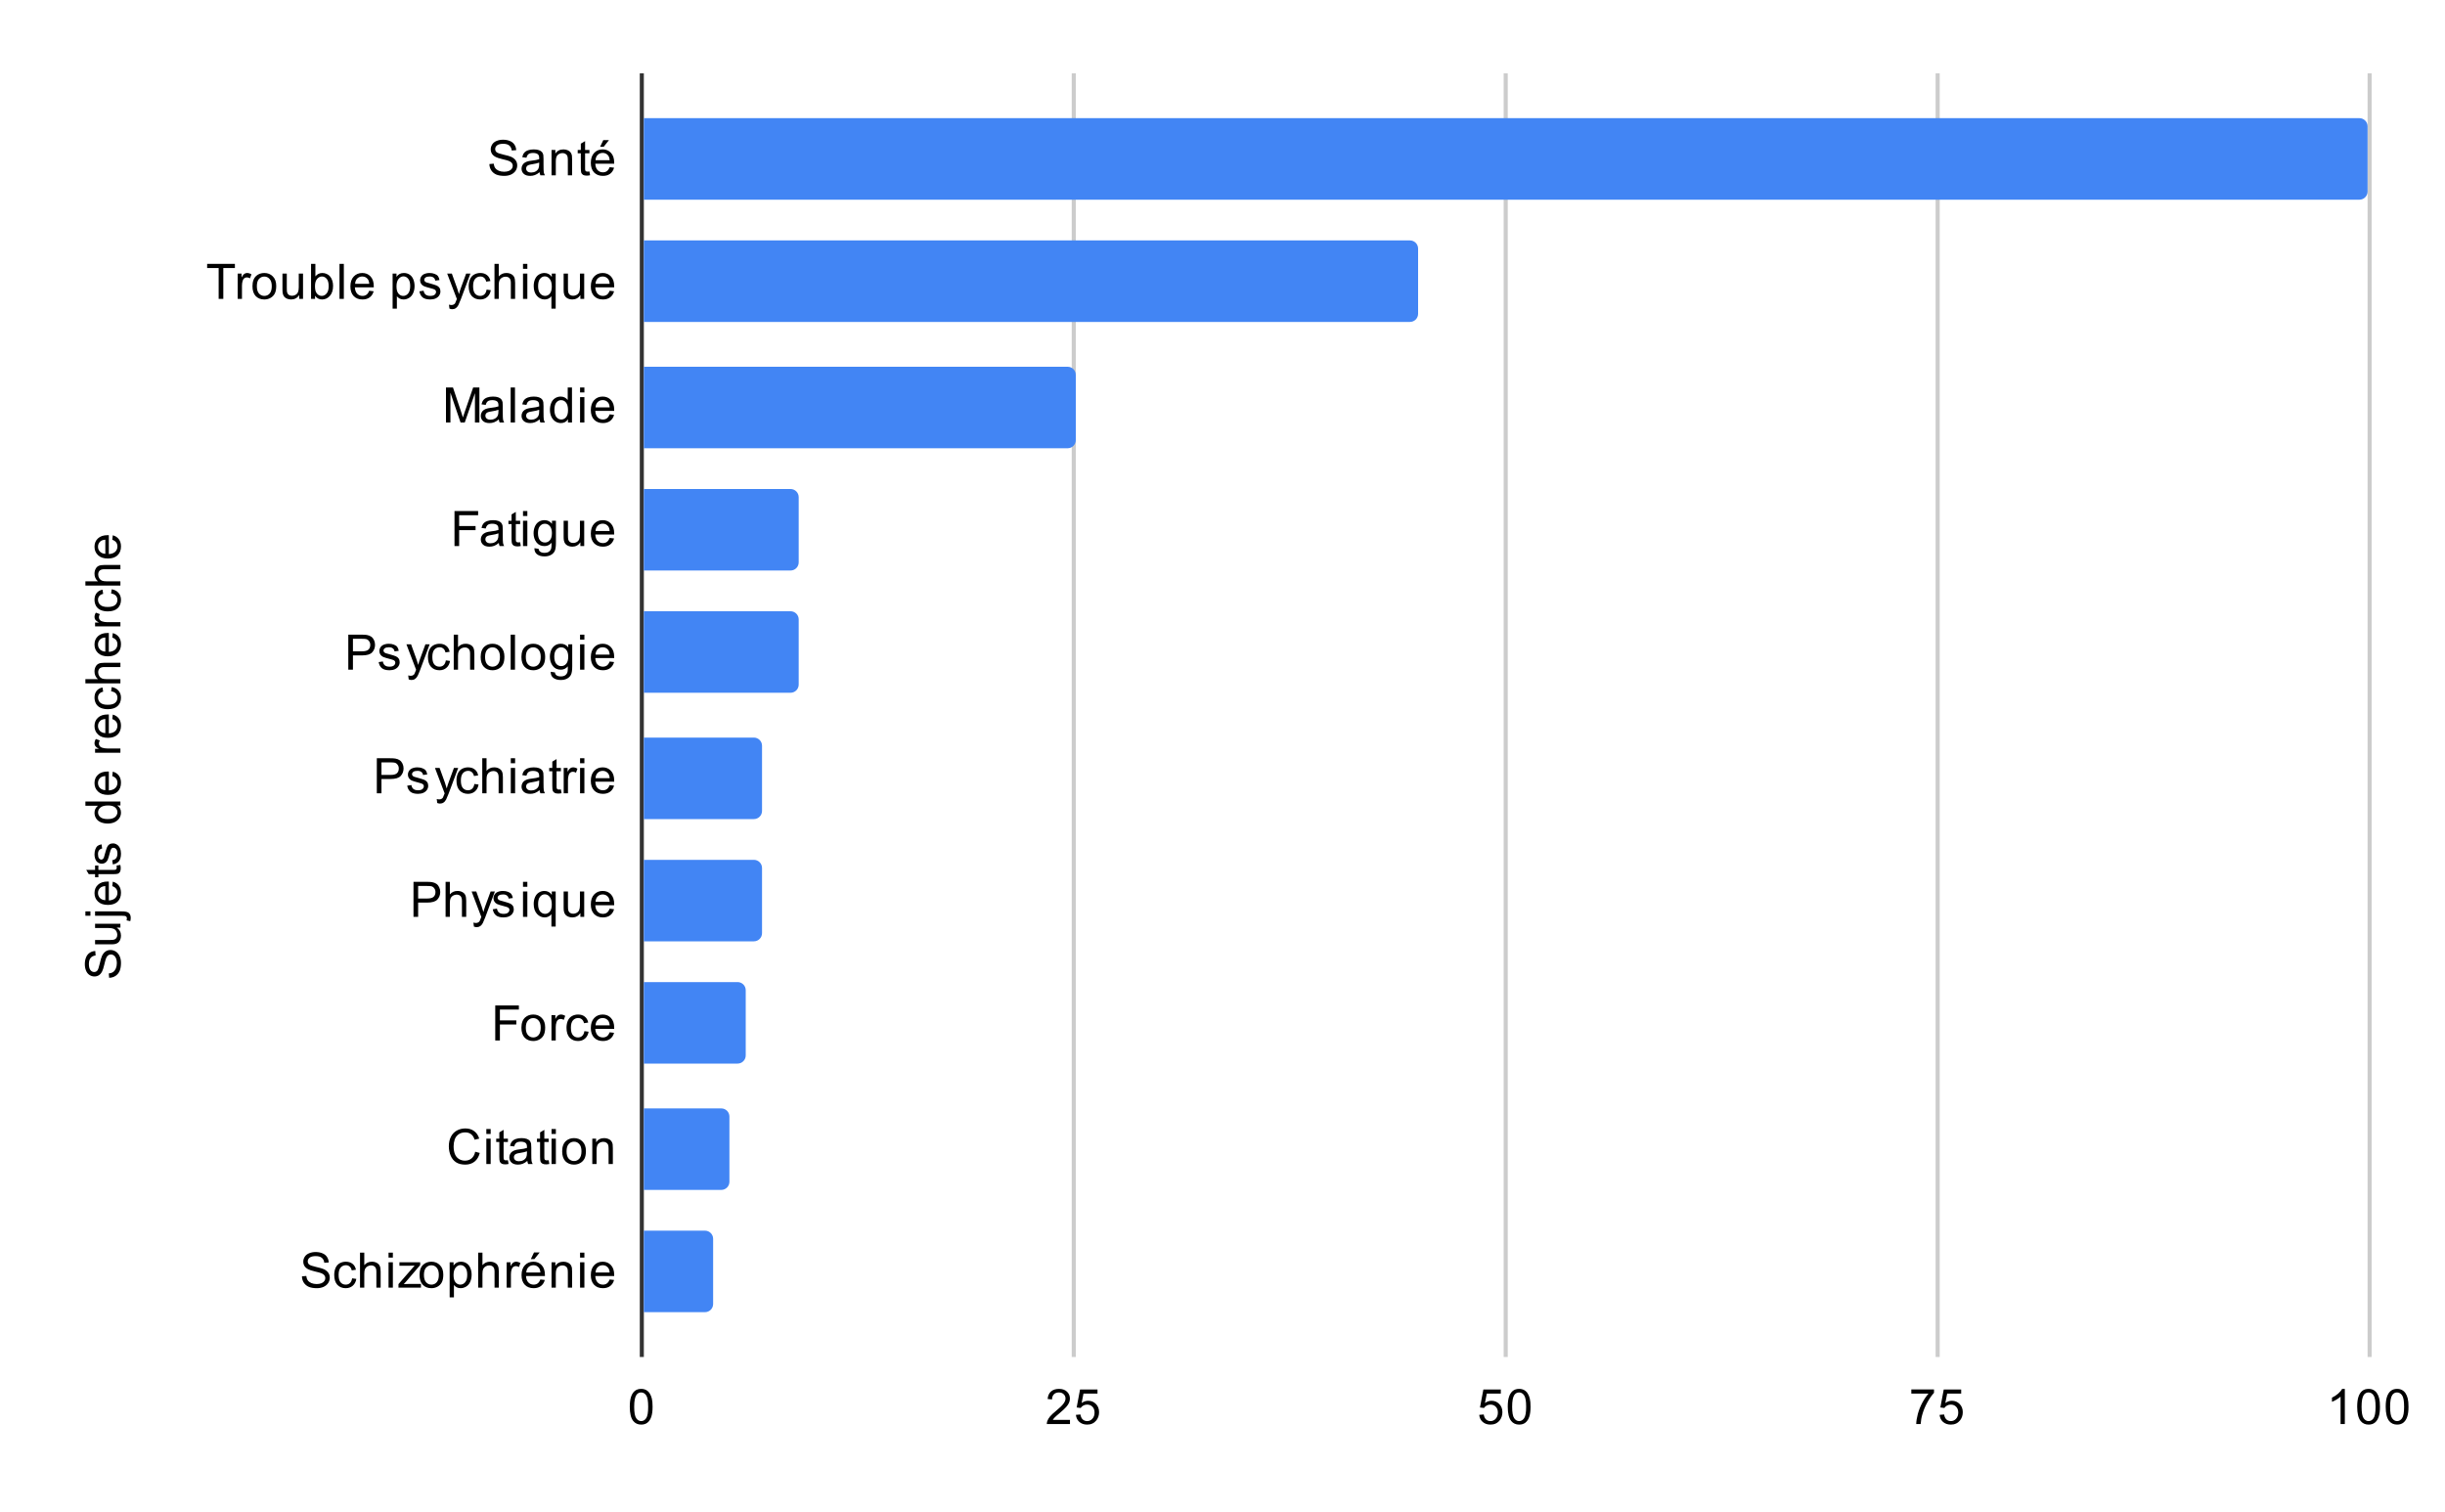 <svg version="1.1" viewBox="0.0 0.0 600.0 371.0" fill="none" stroke="none" stroke-linecap="square" stroke-miterlimit="10" width="600" height="371" xmlns:xlink="http://www.w3.org/1999/xlink" xmlns="http://www.w3.org/2000/svg"><path fill="#ffffff" d="M0 0L600.0 0L600.0 371.0L0 371.0L0 0Z" fill-rule="nonzero"/><path stroke="#333333" stroke-width="1.0" stroke-linecap="butt" d="M157.5 18.5L157.5 332.5" fill-rule="nonzero"/><path stroke="#cccccc" stroke-width="1.0" stroke-linecap="butt" d="M263.5 18.5L263.5 332.5" fill-rule="nonzero"/><path stroke="#cccccc" stroke-width="1.0" stroke-linecap="butt" d="M369.5 18.5L369.5 332.5" fill-rule="nonzero"/><path stroke="#cccccc" stroke-width="1.0" stroke-linecap="butt" d="M475.5 18.5L475.5 332.5" fill-rule="nonzero"/><path stroke="#cccccc" stroke-width="1.0" stroke-linecap="butt" d="M581.5 18.5L581.5 332.5" fill-rule="nonzero"/><clipPath id="id_0"><path d="M157.55 18.55L581.45 18.55L581.45 332.45L157.55 332.45L157.55 18.55Z" clip-rule="nonzero"/></clipPath><path stroke="#000000" stroke-width="2.0" stroke-linecap="butt" stroke-opacity="0.0" clip-path="url(#id_0)" d="M158.0 49.0L158.0 29.0L579.0 29.0C580.105 29.0 581.0 29.895 581.0 31.0L581.0 47.0C581.0 48.105 580.105 49.0 579.0 49.0Z" fill-rule="nonzero"/><path fill="#4285f4" clip-path="url(#id_0)" d="M158.0 49.0L158.0 29.0L579.0 29.0C580.105 29.0 581.0 29.895 581.0 31.0L581.0 47.0C581.0 48.105 580.105 49.0 579.0 49.0Z" fill-rule="nonzero"/><path stroke="#000000" stroke-width="2.0" stroke-linecap="butt" stroke-opacity="0.0" clip-path="url(#id_0)" d="M158.0 79.0L158.0 59.0L346.0 59.0C347.105 59.0 348.0 59.895 348.0 61.0L348.0 77.0C348.0 78.105 347.105 79.0 346.0 79.0Z" fill-rule="nonzero"/><path fill="#4285f4" clip-path="url(#id_0)" d="M158.0 79.0L158.0 59.0L346.0 59.0C347.105 59.0 348.0 59.895 348.0 61.0L348.0 77.0C348.0 78.105 347.105 79.0 346.0 79.0Z" fill-rule="nonzero"/><path stroke="#000000" stroke-width="2.0" stroke-linecap="butt" stroke-opacity="0.0" clip-path="url(#id_0)" d="M158.0 110.0L158.0 90.0L262.0 90.0C263.105 90.0 264.0 90.895 264.0 92.0L264.0 108.0C264.0 109.105 263.105 110.0 262.0 110.0Z" fill-rule="nonzero"/><path fill="#4285f4" clip-path="url(#id_0)" d="M158.0 110.0L158.0 90.0L262.0 90.0C263.105 90.0 264.0 90.895 264.0 92.0L264.0 108.0C264.0 109.105 263.105 110.0 262.0 110.0Z" fill-rule="nonzero"/><path stroke="#000000" stroke-width="2.0" stroke-linecap="butt" stroke-opacity="0.0" clip-path="url(#id_0)" d="M158.0 140.0L158.0 120.0L194.0 120.0C195.105 120.0 196.0 120.895 196.0 122.0L196.0 138.0C196.0 139.105 195.105 140.0 194.0 140.0Z" fill-rule="nonzero"/><path fill="#4285f4" clip-path="url(#id_0)" d="M158.0 140.0L158.0 120.0L194.0 120.0C195.105 120.0 196.0 120.895 196.0 122.0L196.0 138.0C196.0 139.105 195.105 140.0 194.0 140.0Z" fill-rule="nonzero"/><path stroke="#000000" stroke-width="2.0" stroke-linecap="butt" stroke-opacity="0.0" clip-path="url(#id_0)" d="M158.0 170.0L158.0 150.0L194.0 150.0C195.105 150.0 196.0 150.895 196.0 152.0L196.0 168.0C196.0 169.105 195.105 170.0 194.0 170.0Z" fill-rule="nonzero"/><path fill="#4285f4" clip-path="url(#id_0)" d="M158.0 170.0L158.0 150.0L194.0 150.0C195.105 150.0 196.0 150.895 196.0 152.0L196.0 168.0C196.0 169.105 195.105 170.0 194.0 170.0Z" fill-rule="nonzero"/><path stroke="#000000" stroke-width="2.0" stroke-linecap="butt" stroke-opacity="0.0" clip-path="url(#id_0)" d="M158.0 201.0L158.0 181.0L185.0 181.0C186.105 181.0 187.0 181.895 187.0 183.0L187.0 199.0C187.0 200.105 186.105 201.0 185.0 201.0Z" fill-rule="nonzero"/><path fill="#4285f4" clip-path="url(#id_0)" d="M158.0 201.0L158.0 181.0L185.0 181.0C186.105 181.0 187.0 181.895 187.0 183.0L187.0 199.0C187.0 200.105 186.105 201.0 185.0 201.0Z" fill-rule="nonzero"/><path stroke="#000000" stroke-width="2.0" stroke-linecap="butt" stroke-opacity="0.0" clip-path="url(#id_0)" d="M158.0 231.0L158.0 211.0L185.0 211.0C186.105 211.0 187.0 211.895 187.0 213.0L187.0 229.0C187.0 230.105 186.105 231.0 185.0 231.0Z" fill-rule="nonzero"/><path fill="#4285f4" clip-path="url(#id_0)" d="M158.0 231.0L158.0 211.0L185.0 211.0C186.105 211.0 187.0 211.895 187.0 213.0L187.0 229.0C187.0 230.105 186.105 231.0 185.0 231.0Z" fill-rule="nonzero"/><path stroke="#000000" stroke-width="2.0" stroke-linecap="butt" stroke-opacity="0.0" clip-path="url(#id_0)" d="M158.0 261.0L158.0 241.0L181.0 241.0C182.105 241.0 183.0 241.895 183.0 243.0L183.0 259.0C183.0 260.105 182.105 261.0 181.0 261.0Z" fill-rule="nonzero"/><path fill="#4285f4" clip-path="url(#id_0)" d="M158.0 261.0L158.0 241.0L181.0 241.0C182.105 241.0 183.0 241.895 183.0 243.0L183.0 259.0C183.0 260.105 182.105 261.0 181.0 261.0Z" fill-rule="nonzero"/><path stroke="#000000" stroke-width="2.0" stroke-linecap="butt" stroke-opacity="0.0" clip-path="url(#id_0)" d="M158.0 292.0L158.0 272.0L177.0 272.0C178.105 272.0 179.0 272.895 179.0 274.0L179.0 290.0C179.0 291.105 178.105 292.0 177.0 292.0Z" fill-rule="nonzero"/><path fill="#4285f4" clip-path="url(#id_0)" d="M158.0 292.0L158.0 272.0L177.0 272.0C178.105 272.0 179.0 272.895 179.0 274.0L179.0 290.0C179.0 291.105 178.105 292.0 177.0 292.0Z" fill-rule="nonzero"/><path stroke="#000000" stroke-width="2.0" stroke-linecap="butt" stroke-opacity="0.0" clip-path="url(#id_0)" d="M158.0 322.0L158.0 302.0L173.0 302.0C174.105 302.0 175.0 302.895 175.0 304.0L175.0 320.0C175.0 321.105 174.105 322.0 173.0 322.0Z" fill-rule="nonzero"/><path fill="#4285f4" clip-path="url(#id_0)" d="M158.0 322.0L158.0 302.0L173.0 302.0C174.105 302.0 175.0 302.895 175.0 304.0L175.0 320.0C175.0 321.105 174.105 322.0 173.0 322.0Z" fill-rule="nonzero"/><path fill="#000000" d="M26.784 239.953L26.691 238.891Q27.347 238.812 27.753 238.531Q28.159 238.25 28.425 237.672Q28.675 237.078 28.675 236.344Q28.675 235.703 28.488 235.203Q28.284 234.703 27.956 234.469Q27.613 234.219 27.222 234.219Q26.816 234.219 26.519 234.453Q26.206 234.688 26.003 235.219Q25.863 235.578 25.581 236.766Q25.3 237.938 25.05 238.406Q24.722 239.031 24.253 239.328Q23.769 239.625 23.175 239.625Q22.534 239.625 21.972 239.266Q21.394 238.891 21.113 238.188Q20.816 237.469 20.816 236.609Q20.816 235.656 21.128 234.922Q21.425 234.188 22.034 233.797Q22.628 233.406 23.378 233.375L23.456 234.469Q22.644 234.562 22.238 235.078Q21.816 235.578 21.816 236.562Q21.816 237.594 22.191 238.062Q22.566 238.531 23.097 238.531Q23.566 238.531 23.863 238.203Q24.159 237.875 24.472 236.5Q24.784 235.109 25.019 234.594Q25.378 233.844 25.909 233.484Q26.425 233.125 27.128 233.125Q27.816 233.125 28.425 233.516Q29.019 233.906 29.363 234.641Q29.691 235.375 29.691 236.297Q29.691 237.469 29.363 238.266Q29.019 239.047 28.331 239.5Q27.644 239.938 26.784 239.953ZM29.55 227.625L28.628 227.625Q29.691 228.359 29.691 229.609Q29.691 230.156 29.488 230.641Q29.269 231.109 28.956 231.344Q28.628 231.578 28.159 231.672Q27.863 231.734 27.175 231.734L23.331 231.734L23.331 230.672L26.784 230.672Q27.597 230.672 27.894 230.609Q28.3 230.516 28.55 230.203Q28.784 229.875 28.784 229.391Q28.784 228.922 28.55 228.516Q28.3 228.094 27.878 227.922Q27.456 227.734 26.659 227.734L23.331 227.734L23.331 226.688L29.55 226.688L29.55 227.625ZM22.191 224.719L20.956 224.719L20.956 223.656L22.191 223.656L22.191 224.719ZM31.972 226.047L31.066 225.859Q31.144 225.531 31.144 225.359Q31.144 225.031 30.925 224.875Q30.722 224.719 29.863 224.719L23.331 224.719L23.331 223.656L29.894 223.656Q31.034 223.656 31.488 223.953Q32.081 224.344 32.081 225.219Q32.081 225.656 31.972 226.047ZM27.55 217.453L27.675 216.359Q28.628 216.609 29.159 217.312Q29.691 218.016 29.691 219.094Q29.691 220.453 28.847 221.266Q28.003 222.062 26.488 222.062Q24.925 222.062 24.066 221.25Q23.191 220.438 23.191 219.156Q23.191 217.906 24.034 217.125Q24.878 216.328 26.425 216.328Q26.519 216.328 26.706 216.328L26.706 220.969Q27.738 220.906 28.284 220.391Q28.816 219.875 28.816 219.094Q28.816 218.516 28.519 218.109Q28.206 217.688 27.55 217.453ZM25.847 220.906L25.847 217.438Q25.05 217.5 24.659 217.828Q24.05 218.344 24.05 219.141Q24.05 219.875 24.534 220.375Q25.019 220.859 25.847 220.906ZM28.613 212.406L29.534 212.25Q29.628 212.703 29.628 213.047Q29.628 213.625 29.456 213.938Q29.269 214.25 28.972 214.391Q28.675 214.516 27.722 214.516L24.144 214.516L24.144 215.281L23.331 215.281L23.331 214.516L21.784 214.516L21.159 213.469L23.331 213.469L23.331 212.406L24.144 212.406L24.144 213.469L27.784 213.469Q28.238 213.469 28.363 213.422Q28.488 213.359 28.566 213.234Q28.644 213.109 28.644 212.875Q28.644 212.688 28.613 212.406ZM27.691 212.125L27.534 211.094Q28.159 211.0 28.488 210.609Q28.816 210.203 28.816 209.469Q28.816 208.75 28.534 208.406Q28.238 208.047 27.831 208.047Q27.472 208.047 27.269 208.359Q27.128 208.578 26.909 209.438Q26.613 210.594 26.409 211.047Q26.191 211.484 25.816 211.719Q25.441 211.953 24.972 211.953Q24.566 211.953 24.206 211.766Q23.847 211.578 23.613 211.25Q23.441 211.0 23.316 210.578Q23.191 210.156 23.191 209.656Q23.191 208.938 23.409 208.391Q23.613 207.828 23.972 207.562Q24.331 207.297 24.925 207.203L25.066 208.234Q24.597 208.297 24.331 208.641Q24.05 208.969 24.05 209.594Q24.05 210.312 24.3 210.625Q24.534 210.938 24.863 210.938Q25.066 210.938 25.222 210.812Q25.394 210.672 25.503 210.406Q25.566 210.25 25.769 209.469Q26.081 208.344 26.269 207.906Q26.456 207.469 26.816 207.219Q27.175 206.969 27.722 206.969Q28.253 206.969 28.722 207.281Q29.175 207.578 29.441 208.156Q29.691 208.734 29.691 209.469Q29.691 210.688 29.191 211.328Q28.675 211.953 27.691 212.125ZM29.55 197.672L28.769 197.672Q29.691 198.266 29.691 199.406Q29.691 200.156 29.284 200.781Q28.863 201.406 28.128 201.75Q27.394 202.094 26.441 202.094Q25.519 202.094 24.753 201.781Q23.988 201.469 23.597 200.844Q23.191 200.219 23.191 199.453Q23.191 198.891 23.425 198.453Q23.659 198.016 24.034 197.734L20.956 197.734L20.956 196.688L29.55 196.688L29.55 197.672ZM26.441 201.0Q27.644 201.0 28.238 200.5Q28.816 200.0 28.816 199.312Q28.816 198.625 28.253 198.141Q27.691 197.656 26.534 197.656Q25.253 197.656 24.659 198.156Q24.066 198.641 24.066 199.359Q24.066 200.062 24.644 200.531Q25.206 201.0 26.441 201.0ZM27.55 190.453L27.675 189.359Q28.628 189.609 29.159 190.312Q29.691 191.016 29.691 192.094Q29.691 193.453 28.847 194.266Q28.003 195.062 26.488 195.062Q24.925 195.062 24.066 194.25Q23.191 193.438 23.191 192.156Q23.191 190.906 24.034 190.125Q24.878 189.328 26.425 189.328Q26.519 189.328 26.706 189.328L26.706 193.969Q27.738 193.906 28.284 193.391Q28.816 192.875 28.816 192.094Q28.816 191.516 28.519 191.109Q28.206 190.688 27.55 190.453ZM25.847 193.906L25.847 190.438Q25.05 190.5 24.659 190.828Q24.05 191.344 24.05 192.141Q24.05 192.875 24.534 193.375Q25.019 193.859 25.847 193.906ZM29.55 184.719L23.331 184.719L23.331 183.766L24.269 183.766Q23.613 183.406 23.409 183.109Q23.191 182.797 23.191 182.422Q23.191 181.891 23.519 181.344L24.503 181.703Q24.269 182.094 24.269 182.469Q24.269 182.828 24.488 183.109Q24.691 183.375 25.066 183.484Q25.628 183.672 26.284 183.672L29.55 183.672L29.55 184.719ZM27.55 176.453L27.675 175.359Q28.628 175.609 29.159 176.312Q29.691 177.016 29.691 178.094Q29.691 179.453 28.847 180.266Q28.003 181.062 26.488 181.062Q24.925 181.062 24.066 180.25Q23.191 179.438 23.191 178.156Q23.191 176.906 24.034 176.125Q24.878 175.328 26.425 175.328Q26.519 175.328 26.706 175.328L26.706 179.969Q27.738 179.906 28.284 179.391Q28.816 178.875 28.816 178.094Q28.816 177.516 28.519 177.109Q28.206 176.688 27.55 176.453ZM25.847 179.906L25.847 176.438Q25.05 176.5 24.659 176.828Q24.05 177.344 24.05 178.141Q24.05 178.875 24.534 179.375Q25.019 179.859 25.847 179.906ZM27.269 169.641L27.409 168.609Q28.472 168.781 29.081 169.484Q29.691 170.188 29.691 171.203Q29.691 172.484 28.863 173.266Q28.019 174.031 26.456 174.031Q25.456 174.031 24.706 173.703Q23.941 173.359 23.566 172.688Q23.191 172.0 23.191 171.188Q23.191 170.188 23.706 169.547Q24.206 168.891 25.159 168.703L25.316 169.734Q24.691 169.875 24.378 170.25Q24.05 170.625 24.05 171.156Q24.05 171.953 24.628 172.453Q25.191 172.953 26.425 172.953Q27.691 172.953 28.253 172.469Q28.816 171.984 28.816 171.219Q28.816 170.594 28.441 170.188Q28.066 169.766 27.269 169.641ZM29.55 167.703L20.956 167.703L20.956 166.656L24.034 166.656Q23.191 165.922 23.191 164.797Q23.191 164.094 23.472 163.594Q23.738 163.078 24.222 162.859Q24.691 162.641 25.613 162.641L29.55 162.641L29.55 163.688L25.613 163.688Q24.816 163.688 24.456 164.031Q24.097 164.375 24.097 165.0Q24.097 165.469 24.347 165.891Q24.581 166.297 25.003 166.484Q25.409 166.656 26.144 166.656L29.55 166.656L29.55 167.703ZM27.55 156.453L27.675 155.359Q28.628 155.609 29.159 156.312Q29.691 157.016 29.691 158.094Q29.691 159.453 28.847 160.266Q28.003 161.062 26.488 161.062Q24.925 161.062 24.066 160.25Q23.191 159.438 23.191 158.156Q23.191 156.906 24.034 156.125Q24.878 155.328 26.425 155.328Q26.519 155.328 26.706 155.328L26.706 159.969Q27.738 159.906 28.284 159.391Q28.816 158.875 28.816 158.094Q28.816 157.516 28.519 157.109Q28.206 156.688 27.55 156.453ZM25.847 159.906L25.847 156.438Q25.05 156.5 24.659 156.828Q24.05 157.344 24.05 158.141Q24.05 158.875 24.534 159.375Q25.019 159.859 25.847 159.906ZM29.55 153.719L23.331 153.719L23.331 152.766L24.269 152.766Q23.613 152.406 23.409 152.109Q23.191 151.797 23.191 151.422Q23.191 150.891 23.519 150.344L24.503 150.703Q24.269 151.094 24.269 151.469Q24.269 151.828 24.488 152.109Q24.691 152.375 25.066 152.484Q25.628 152.672 26.284 152.672L29.55 152.672L29.55 153.719ZM27.269 145.641L27.409 144.609Q28.472 144.781 29.081 145.484Q29.691 146.188 29.691 147.203Q29.691 148.484 28.863 149.266Q28.019 150.031 26.456 150.031Q25.456 150.031 24.706 149.703Q23.941 149.359 23.566 148.688Q23.191 148.0 23.191 147.188Q23.191 146.188 23.706 145.547Q24.206 144.891 25.159 144.703L25.316 145.734Q24.691 145.875 24.378 146.25Q24.05 146.625 24.05 147.156Q24.05 147.953 24.628 148.453Q25.191 148.953 26.425 148.953Q27.691 148.953 28.253 148.469Q28.816 147.984 28.816 147.219Q28.816 146.594 28.441 146.188Q28.066 145.766 27.269 145.641ZM29.55 143.703L20.956 143.703L20.956 142.656L24.034 142.656Q23.191 141.922 23.191 140.797Q23.191 140.094 23.472 139.594Q23.738 139.078 24.222 138.859Q24.691 138.641 25.613 138.641L29.55 138.641L29.55 139.688L25.613 139.688Q24.816 139.688 24.456 140.031Q24.097 140.375 24.097 141.0Q24.097 141.469 24.347 141.891Q24.581 142.297 25.003 142.484Q25.409 142.656 26.144 142.656L29.55 142.656L29.55 143.703ZM27.55 132.453L27.675 131.359Q28.628 131.609 29.159 132.312Q29.691 133.016 29.691 134.094Q29.691 135.453 28.847 136.266Q28.003 137.062 26.488 137.062Q24.925 137.062 24.066 136.25Q23.191 135.438 23.191 134.156Q23.191 132.906 24.034 132.125Q24.878 131.328 26.425 131.328Q26.519 131.328 26.706 131.328L26.706 135.969Q27.738 135.906 28.284 135.391Q28.816 134.875 28.816 134.094Q28.816 133.516 28.519 133.109Q28.206 132.688 27.55 132.453ZM25.847 135.906L25.847 132.438Q25.05 132.5 24.659 132.828Q24.05 133.344 24.05 134.141Q24.05 134.875 24.534 135.375Q25.019 135.859 25.847 135.906Z" fill-rule="nonzero"/><path fill="#000000" d="M120.097 40.256L121.159 40.162Q121.237 40.819 121.519 41.225Q121.8 41.631 122.378 41.897Q122.972 42.147 123.706 42.147Q124.347 42.147 124.847 41.959Q125.347 41.756 125.581 41.428Q125.831 41.084 125.831 40.694Q125.831 40.287 125.597 39.99Q125.362 39.678 124.831 39.475Q124.472 39.334 123.284 39.053Q122.112 38.772 121.644 38.522Q121.019 38.194 120.722 37.725Q120.425 37.24 120.425 36.647Q120.425 36.006 120.784 35.444Q121.159 34.865 121.862 34.584Q122.581 34.287 123.441 34.287Q124.394 34.287 125.128 34.6Q125.862 34.897 126.253 35.506Q126.644 36.1 126.675 36.85L125.581 36.928Q125.487 36.115 124.972 35.709Q124.472 35.287 123.487 35.287Q122.456 35.287 121.987 35.662Q121.519 36.037 121.519 36.569Q121.519 37.037 121.847 37.334Q122.175 37.631 123.55 37.944Q124.941 38.256 125.456 38.49Q126.206 38.85 126.566 39.381Q126.925 39.897 126.925 40.6Q126.925 41.287 126.534 41.897Q126.144 42.49 125.409 42.834Q124.675 43.162 123.753 43.162Q122.581 43.162 121.784 42.834Q121.003 42.49 120.55 41.803Q120.112 41.115 120.097 40.256ZM132.409 42.256Q131.816 42.756 131.269 42.959Q130.738 43.162 130.113 43.162Q129.081 43.162 128.534 42.662Q127.987 42.162 127.987 41.381Q127.987 40.928 128.191 40.553Q128.394 40.162 128.738 39.944Q129.081 39.709 129.503 39.6Q129.8 39.506 130.441 39.428Q131.706 39.287 132.316 39.069Q132.316 38.85 132.316 38.803Q132.316 38.147 132.019 37.881Q131.613 37.537 130.816 37.537Q130.081 37.537 129.722 37.803Q129.363 38.053 129.191 38.709L128.159 38.569Q128.3 37.912 128.628 37.506Q128.956 37.1 129.566 36.881Q130.175 36.662 130.972 36.662Q131.769 36.662 132.269 36.85Q132.769 37.037 133.003 37.319Q133.238 37.6 133.331 38.037Q133.378 38.303 133.378 39.006L133.378 40.412Q133.378 41.881 133.441 42.272Q133.519 42.662 133.722 43.022L132.613 43.022Q132.456 42.694 132.409 42.256ZM132.316 39.897Q131.738 40.131 130.597 40.303Q129.941 40.397 129.675 40.522Q129.409 40.631 129.253 40.85Q129.113 41.069 129.113 41.35Q129.113 41.772 129.425 42.053Q129.753 42.334 130.363 42.334Q130.972 42.334 131.441 42.069Q131.925 41.803 132.144 41.334Q132.316 40.975 132.316 40.287L132.316 39.897ZM135.347 43.022L135.347 36.803L136.284 36.803L136.284 37.678Q136.972 36.662 138.269 36.662Q138.831 36.662 139.3 36.865Q139.784 37.069 140.019 37.397Q140.253 37.725 140.347 38.162Q140.394 38.459 140.394 39.194L140.394 43.022L139.347 43.022L139.347 39.24Q139.347 38.584 139.222 38.272Q139.097 37.959 138.784 37.772Q138.472 37.569 138.05 37.569Q137.378 37.569 136.878 38.006Q136.394 38.428 136.394 39.615L136.394 43.022L135.347 43.022ZM144.644 42.084L144.8 43.006Q144.347 43.1 144.003 43.1Q143.425 43.1 143.113 42.928Q142.8 42.74 142.659 42.444Q142.534 42.147 142.534 41.194L142.534 37.615L141.769 37.615L141.769 36.803L142.534 36.803L142.534 35.256L143.581 34.631L143.581 36.803L144.644 36.803L144.644 37.615L143.581 37.615L143.581 41.256Q143.581 41.709 143.628 41.834Q143.691 41.959 143.816 42.037Q143.941 42.115 144.175 42.115Q144.363 42.115 144.644 42.084ZM149.597 41.022L150.691 41.147Q150.441 42.1 149.738 42.631Q149.034 43.162 147.956 43.162Q146.597 43.162 145.784 42.319Q144.988 41.475 144.988 39.959Q144.988 38.397 145.8 37.537Q146.613 36.662 147.894 36.662Q149.144 36.662 149.925 37.506Q150.722 38.35 150.722 39.897Q150.722 39.99 150.722 40.178L146.081 40.178Q146.144 41.209 146.659 41.756Q147.175 42.287 147.956 42.287Q148.534 42.287 148.941 41.99Q149.363 41.678 149.597 41.022ZM146.144 39.319L149.613 39.319Q149.55 38.522 149.222 38.131Q148.706 37.522 147.909 37.522Q147.175 37.522 146.675 38.006Q146.191 38.49 146.144 39.319ZM147.269 36.022L148.05 34.381L149.441 34.381L148.144 36.022L147.269 36.022Z" fill-rule="nonzero"/><path fill="#000000" d="M53.659 73.35L53.659 65.772L50.831 65.772L50.831 64.756L57.644 64.756L57.644 65.772L54.8 65.772L54.8 73.35L53.659 73.35ZM58.331 73.35L58.331 67.131L59.284 67.131L59.284 68.069Q59.644 67.413 59.941 67.21Q60.253 66.991 60.628 66.991Q61.159 66.991 61.706 67.319L61.347 68.303Q60.956 68.069 60.581 68.069Q60.222 68.069 59.941 68.288Q59.675 68.491 59.566 68.866Q59.378 69.428 59.378 70.085L59.378 73.35L58.331 73.35ZM61.956 70.241Q61.956 68.506 62.909 67.678Q63.706 66.991 64.862 66.991Q66.144 66.991 66.956 67.835Q67.784 68.663 67.784 70.147Q67.784 71.35 67.425 72.038Q67.066 72.725 66.362 73.116Q65.675 73.491 64.862 73.491Q63.566 73.491 62.753 72.663Q61.956 71.819 61.956 70.241ZM63.034 70.241Q63.034 71.428 63.55 72.022Q64.081 72.616 64.862 72.616Q65.659 72.616 66.175 72.022Q66.691 71.428 66.691 70.21Q66.691 69.053 66.159 68.46Q65.644 67.866 64.862 67.866Q64.081 67.866 63.55 68.46Q63.034 69.038 63.034 70.241ZM73.425 73.35L73.425 72.428Q72.691 73.491 71.441 73.491Q70.894 73.491 70.409 73.288Q69.941 73.069 69.706 72.756Q69.472 72.428 69.378 71.96Q69.316 71.663 69.316 70.975L69.316 67.131L70.378 67.131L70.378 70.585Q70.378 71.397 70.441 71.694Q70.534 72.1 70.847 72.35Q71.175 72.585 71.659 72.585Q72.128 72.585 72.534 72.35Q72.956 72.1 73.128 71.678Q73.316 71.256 73.316 70.46L73.316 67.131L74.362 67.131L74.362 73.35L73.425 73.35ZM77.316 73.35L76.331 73.35L76.331 64.756L77.394 64.756L77.394 67.819Q78.066 66.991 79.097 66.991Q79.675 66.991 80.175 67.225Q80.691 67.444 81.019 67.866Q81.362 68.288 81.55 68.881Q81.737 69.475 81.737 70.147Q81.737 71.741 80.941 72.616Q80.144 73.491 79.05 73.491Q77.941 73.491 77.316 72.569L77.316 73.35ZM77.3 70.194Q77.3 71.303 77.612 71.803Q78.112 72.616 78.956 72.616Q79.644 72.616 80.144 72.022Q80.659 71.428 80.659 70.225Q80.659 69.006 80.175 68.428Q79.691 67.85 79.003 67.85Q78.316 67.85 77.8 68.46Q77.3 69.053 77.3 70.194ZM83.316 73.35L83.316 64.756L84.378 64.756L84.378 73.35L83.316 73.35ZM90.597 71.35L91.691 71.475Q91.441 72.428 90.737 72.96Q90.034 73.491 88.956 73.491Q87.597 73.491 86.784 72.647Q85.987 71.803 85.987 70.288Q85.987 68.725 86.8 67.866Q87.612 66.991 88.894 66.991Q90.144 66.991 90.925 67.835Q91.722 68.678 91.722 70.225Q91.722 70.319 91.722 70.506L87.081 70.506Q87.144 71.538 87.659 72.085Q88.175 72.616 88.956 72.616Q89.534 72.616 89.941 72.319Q90.362 72.006 90.597 71.35ZM87.144 69.647L90.612 69.647Q90.55 68.85 90.222 68.46Q89.706 67.85 88.909 67.85Q88.175 67.85 87.675 68.335Q87.191 68.819 87.144 69.647ZM96.347 75.741L96.347 67.131L97.3 67.131L97.3 67.928Q97.644 67.46 98.066 67.225Q98.503 66.991 99.112 66.991Q99.909 66.991 100.519 67.397Q101.128 67.803 101.425 68.553Q101.737 69.303 101.737 70.194Q101.737 71.147 101.394 71.913Q101.066 72.678 100.409 73.085Q99.753 73.491 99.034 73.491Q98.503 73.491 98.081 73.272Q97.659 73.038 97.394 72.71L97.394 75.741L96.347 75.741ZM97.3 70.272Q97.3 71.475 97.784 72.053Q98.269 72.616 98.956 72.616Q99.659 72.616 100.159 72.022Q100.659 71.428 100.659 70.178Q100.659 68.991 100.175 68.413Q99.691 67.819 99.003 67.819Q98.331 67.819 97.816 68.444Q97.3 69.069 97.3 70.272ZM102.925 71.491L103.956 71.335Q104.05 71.96 104.441 72.288Q104.847 72.616 105.581 72.616Q106.3 72.616 106.644 72.335Q107.003 72.038 107.003 71.631Q107.003 71.272 106.691 71.069Q106.472 70.928 105.612 70.71Q104.456 70.413 104.003 70.21Q103.566 69.991 103.331 69.616Q103.097 69.241 103.097 68.772Q103.097 68.366 103.284 68.006Q103.472 67.647 103.8 67.413Q104.05 67.241 104.472 67.116Q104.894 66.991 105.394 66.991Q106.112 66.991 106.659 67.21Q107.222 67.413 107.487 67.772Q107.753 68.131 107.847 68.725L106.816 68.866Q106.753 68.397 106.409 68.131Q106.081 67.85 105.456 67.85Q104.737 67.85 104.425 68.1Q104.112 68.335 104.112 68.663Q104.112 68.866 104.237 69.022Q104.378 69.194 104.644 69.303Q104.8 69.366 105.581 69.569Q106.706 69.881 107.144 70.069Q107.581 70.256 107.831 70.616Q108.081 70.975 108.081 71.522Q108.081 72.053 107.769 72.522Q107.472 72.975 106.894 73.241Q106.316 73.491 105.581 73.491Q104.362 73.491 103.722 72.991Q103.097 72.475 102.925 71.491ZM110.3 75.741L110.175 74.756Q110.519 74.85 110.784 74.85Q111.128 74.85 111.331 74.725Q111.55 74.616 111.691 74.413Q111.784 74.241 112.019 73.616Q112.034 73.538 112.112 73.366L109.737 67.131L110.878 67.131L112.175 70.725Q112.425 71.413 112.628 72.178Q112.816 71.444 113.066 70.756L114.394 67.131L115.441 67.131L113.081 73.46Q112.691 74.475 112.487 74.866Q112.206 75.397 111.831 75.631Q111.472 75.881 110.972 75.881Q110.675 75.881 110.3 75.741ZM119.409 71.069L120.441 71.21Q120.269 72.272 119.566 72.881Q118.862 73.491 117.847 73.491Q116.566 73.491 115.784 72.663Q115.019 71.819 115.019 70.256Q115.019 69.256 115.347 68.506Q115.691 67.741 116.362 67.366Q117.05 66.991 117.862 66.991Q118.862 66.991 119.503 67.506Q120.159 68.006 120.347 68.96L119.316 69.116Q119.175 68.491 118.8 68.178Q118.425 67.85 117.894 67.85Q117.097 67.85 116.597 68.428Q116.097 68.991 116.097 70.225Q116.097 71.491 116.581 72.053Q117.066 72.616 117.831 72.616Q118.456 72.616 118.862 72.241Q119.284 71.866 119.409 71.069ZM121.347 73.35L121.347 64.756L122.394 64.756L122.394 67.835Q123.128 66.991 124.253 66.991Q124.956 66.991 125.456 67.272Q125.972 67.538 126.191 68.022Q126.409 68.491 126.409 69.413L126.409 73.35L125.362 73.35L125.362 69.413Q125.362 68.616 125.019 68.256Q124.675 67.897 124.05 67.897Q123.581 67.897 123.159 68.147Q122.753 68.381 122.566 68.803Q122.394 69.21 122.394 69.944L122.394 73.35L121.347 73.35ZM128.347 65.975L128.347 64.756L129.409 64.756L129.409 65.975L128.347 65.975ZM128.347 73.35L128.347 67.131L129.409 67.131L129.409 73.35L128.347 73.35ZM135.316 75.741L135.316 72.694Q135.066 73.038 134.613 73.272Q134.175 73.491 133.675 73.491Q132.566 73.491 131.769 72.616Q130.972 71.725 130.972 70.178Q130.972 69.241 131.3 68.506Q131.628 67.756 132.238 67.381Q132.863 66.991 133.597 66.991Q134.753 66.991 135.409 67.96L135.409 67.131L136.363 67.131L136.363 75.741L135.316 75.741ZM132.05 70.225Q132.05 71.428 132.55 72.022Q133.066 72.616 133.769 72.616Q134.441 72.616 134.925 72.053Q135.409 71.475 135.409 70.319Q135.409 69.069 134.894 68.444Q134.394 67.819 133.691 67.819Q133.019 67.819 132.534 68.413Q132.05 68.991 132.05 70.225ZM142.425 73.35L142.425 72.428Q141.691 73.491 140.441 73.491Q139.894 73.491 139.409 73.288Q138.941 73.069 138.706 72.756Q138.472 72.428 138.378 71.96Q138.316 71.663 138.316 70.975L138.316 67.131L139.378 67.131L139.378 70.585Q139.378 71.397 139.441 71.694Q139.534 72.1 139.847 72.35Q140.175 72.585 140.659 72.585Q141.128 72.585 141.534 72.35Q141.956 72.1 142.128 71.678Q142.316 71.256 142.316 70.46L142.316 67.131L143.363 67.131L143.363 73.35L142.425 73.35ZM149.597 71.35L150.691 71.475Q150.441 72.428 149.738 72.96Q149.034 73.491 147.956 73.491Q146.597 73.491 145.784 72.647Q144.988 71.803 144.988 70.288Q144.988 68.725 145.8 67.866Q146.613 66.991 147.894 66.991Q149.144 66.991 149.925 67.835Q150.722 68.678 150.722 70.225Q150.722 70.319 150.722 70.506L146.081 70.506Q146.144 71.538 146.659 72.085Q147.175 72.616 147.956 72.616Q148.534 72.616 148.941 72.319Q149.363 72.006 149.597 71.35ZM146.144 69.647L149.613 69.647Q149.55 68.85 149.222 68.46Q148.706 67.85 147.909 67.85Q147.175 67.85 146.675 68.335Q146.191 68.819 146.144 69.647Z" fill-rule="nonzero"/><path fill="#000000" d="M109.441 103.679L109.441 95.085L111.159 95.085L113.191 101.163Q113.472 102.022 113.597 102.444Q113.737 101.976 114.05 101.069L116.112 95.085L117.644 95.085L117.644 103.679L116.55 103.679L116.55 96.491L114.05 103.679L113.019 103.679L110.534 96.366L110.534 103.679L109.441 103.679ZM122.409 102.913Q121.816 103.413 121.269 103.616Q120.737 103.819 120.112 103.819Q119.081 103.819 118.534 103.319Q117.987 102.819 117.987 102.038Q117.987 101.585 118.191 101.21Q118.394 100.819 118.737 100.601Q119.081 100.366 119.503 100.257Q119.8 100.163 120.441 100.085Q121.706 99.944 122.316 99.726Q122.316 99.507 122.316 99.46Q122.316 98.804 122.019 98.538Q121.612 98.194 120.816 98.194Q120.081 98.194 119.722 98.46Q119.362 98.71 119.191 99.366L118.159 99.226Q118.3 98.569 118.628 98.163Q118.956 97.757 119.566 97.538Q120.175 97.319 120.972 97.319Q121.769 97.319 122.269 97.507Q122.769 97.694 123.003 97.976Q123.237 98.257 123.331 98.694Q123.378 98.96 123.378 99.663L123.378 101.069Q123.378 102.538 123.441 102.929Q123.519 103.319 123.722 103.679L122.612 103.679Q122.456 103.351 122.409 102.913ZM122.316 100.554Q121.737 100.788 120.597 100.96Q119.941 101.054 119.675 101.179Q119.409 101.288 119.253 101.507Q119.112 101.726 119.112 102.007Q119.112 102.429 119.425 102.71Q119.753 102.991 120.362 102.991Q120.972 102.991 121.441 102.726Q121.925 102.46 122.144 101.991Q122.316 101.632 122.316 100.944L122.316 100.554ZM125.316 103.679L125.316 95.085L126.378 95.085L126.378 103.679L125.316 103.679ZM132.409 102.913Q131.816 103.413 131.269 103.616Q130.738 103.819 130.113 103.819Q129.081 103.819 128.534 103.319Q127.987 102.819 127.987 102.038Q127.987 101.585 128.191 101.21Q128.394 100.819 128.738 100.601Q129.081 100.366 129.503 100.257Q129.8 100.163 130.441 100.085Q131.706 99.944 132.316 99.726Q132.316 99.507 132.316 99.46Q132.316 98.804 132.019 98.538Q131.613 98.194 130.816 98.194Q130.081 98.194 129.722 98.46Q129.363 98.71 129.191 99.366L128.159 99.226Q128.3 98.569 128.628 98.163Q128.956 97.757 129.566 97.538Q130.175 97.319 130.972 97.319Q131.769 97.319 132.269 97.507Q132.769 97.694 133.003 97.976Q133.238 98.257 133.331 98.694Q133.378 98.96 133.378 99.663L133.378 101.069Q133.378 102.538 133.441 102.929Q133.519 103.319 133.722 103.679L132.613 103.679Q132.456 103.351 132.409 102.913ZM132.316 100.554Q131.738 100.788 130.597 100.96Q129.941 101.054 129.675 101.179Q129.409 101.288 129.253 101.507Q129.113 101.726 129.113 102.007Q129.113 102.429 129.425 102.71Q129.753 102.991 130.363 102.991Q130.972 102.991 131.441 102.726Q131.925 102.46 132.144 101.991Q132.316 101.632 132.316 100.944L132.316 100.554ZM139.378 103.679L139.378 102.897Q138.784 103.819 137.644 103.819Q136.894 103.819 136.269 103.413Q135.644 102.991 135.3 102.257Q134.956 101.522 134.956 100.569Q134.956 99.647 135.269 98.882Q135.581 98.116 136.206 97.726Q136.831 97.319 137.597 97.319Q138.159 97.319 138.597 97.554Q139.034 97.788 139.316 98.163L139.316 95.085L140.363 95.085L140.363 103.679L139.378 103.679ZM136.05 100.569Q136.05 101.772 136.55 102.366Q137.05 102.944 137.738 102.944Q138.425 102.944 138.909 102.382Q139.394 101.819 139.394 100.663Q139.394 99.382 138.894 98.788Q138.409 98.194 137.691 98.194Q136.988 98.194 136.519 98.772Q136.05 99.335 136.05 100.569ZM142.347 96.304L142.347 95.085L143.409 95.085L143.409 96.304L142.347 96.304ZM142.347 103.679L142.347 97.46L143.409 97.46L143.409 103.679L142.347 103.679ZM149.597 101.679L150.691 101.804Q150.441 102.757 149.738 103.288Q149.034 103.819 147.956 103.819Q146.597 103.819 145.784 102.976Q144.988 102.132 144.988 100.616Q144.988 99.054 145.8 98.194Q146.613 97.319 147.894 97.319Q149.144 97.319 149.925 98.163Q150.722 99.007 150.722 100.554Q150.722 100.647 150.722 100.835L146.081 100.835Q146.144 101.866 146.659 102.413Q147.175 102.944 147.956 102.944Q148.534 102.944 148.941 102.647Q149.363 102.335 149.597 101.679ZM146.144 99.976L149.613 99.976Q149.55 99.179 149.222 98.788Q148.706 98.179 147.909 98.179Q147.175 98.179 146.675 98.663Q146.191 99.147 146.144 99.976Z" fill-rule="nonzero"/><path fill="#000000" d="M111.534 134.007L111.534 125.413L117.331 125.413L117.331 126.429L112.675 126.429L112.675 129.085L116.706 129.085L116.706 130.101L112.675 130.101L112.675 134.007L111.534 134.007ZM122.409 133.242Q121.816 133.742 121.269 133.945Q120.737 134.148 120.112 134.148Q119.081 134.148 118.534 133.648Q117.987 133.148 117.987 132.367Q117.987 131.913 118.191 131.538Q118.394 131.148 118.737 130.929Q119.081 130.695 119.503 130.585Q119.8 130.492 120.441 130.413Q121.706 130.273 122.316 130.054Q122.316 129.835 122.316 129.788Q122.316 129.132 122.019 128.867Q121.612 128.523 120.816 128.523Q120.081 128.523 119.722 128.788Q119.362 129.038 119.191 129.695L118.159 129.554Q118.3 128.898 118.628 128.492Q118.956 128.085 119.566 127.867Q120.175 127.648 120.972 127.648Q121.769 127.648 122.269 127.835Q122.769 128.023 123.003 128.304Q123.237 128.585 123.331 129.023Q123.378 129.288 123.378 129.992L123.378 131.398Q123.378 132.867 123.441 133.257Q123.519 133.648 123.722 134.007L122.612 134.007Q122.456 133.679 122.409 133.242ZM122.316 130.882Q121.737 131.117 120.597 131.288Q119.941 131.382 119.675 131.507Q119.409 131.617 119.253 131.835Q119.112 132.054 119.112 132.335Q119.112 132.757 119.425 133.038Q119.753 133.32 120.362 133.32Q120.972 133.32 121.441 133.054Q121.925 132.788 122.144 132.32Q122.316 131.96 122.316 131.273L122.316 130.882ZM127.644 133.07L127.8 133.992Q127.347 134.085 127.003 134.085Q126.425 134.085 126.112 133.913Q125.8 133.726 125.659 133.429Q125.534 133.132 125.534 132.179L125.534 128.601L124.769 128.601L124.769 127.788L125.534 127.788L125.534 126.242L126.581 125.617L126.581 127.788L127.644 127.788L127.644 128.601L126.581 128.601L126.581 132.242Q126.581 132.695 126.628 132.82Q126.691 132.945 126.816 133.023Q126.941 133.101 127.175 133.101Q127.362 133.101 127.644 133.07ZM128.347 126.632L128.347 125.413L129.409 125.413L129.409 126.632L128.347 126.632ZM128.347 134.007L128.347 127.788L129.409 127.788L129.409 134.007L128.347 134.007ZM131.144 134.523L132.175 134.679Q132.238 135.148 132.534 135.367Q132.925 135.663 133.597 135.663Q134.331 135.663 134.722 135.367Q135.128 135.07 135.269 134.554Q135.363 134.226 135.347 133.195Q134.659 134.007 133.628 134.007Q132.347 134.007 131.644 133.085Q130.941 132.148 130.941 130.867Q130.941 129.976 131.253 129.226Q131.581 128.46 132.191 128.054Q132.8 127.648 133.628 127.648Q134.738 127.648 135.456 128.538L135.456 127.788L136.425 127.788L136.425 133.163Q136.425 134.617 136.128 135.226Q135.831 135.835 135.191 136.179Q134.55 136.538 133.613 136.538Q132.503 136.538 131.816 136.038Q131.128 135.538 131.144 134.523ZM132.019 130.788Q132.019 132.007 132.503 132.57Q132.988 133.132 133.722 133.132Q134.456 133.132 134.941 132.57Q135.441 132.007 135.441 130.82Q135.441 129.679 134.925 129.101Q134.425 128.523 133.706 128.523Q133.003 128.523 132.503 129.101Q132.019 129.663 132.019 130.788ZM142.425 134.007L142.425 133.085Q141.691 134.148 140.441 134.148Q139.894 134.148 139.409 133.945Q138.941 133.726 138.706 133.413Q138.472 133.085 138.378 132.617Q138.316 132.32 138.316 131.632L138.316 127.788L139.378 127.788L139.378 131.242Q139.378 132.054 139.441 132.351Q139.534 132.757 139.847 133.007Q140.175 133.242 140.659 133.242Q141.128 133.242 141.534 133.007Q141.956 132.757 142.128 132.335Q142.316 131.913 142.316 131.117L142.316 127.788L143.363 127.788L143.363 134.007L142.425 134.007ZM149.597 132.007L150.691 132.132Q150.441 133.085 149.738 133.617Q149.034 134.148 147.956 134.148Q146.597 134.148 145.784 133.304Q144.988 132.46 144.988 130.945Q144.988 129.382 145.8 128.523Q146.613 127.648 147.894 127.648Q149.144 127.648 149.925 128.492Q150.722 129.335 150.722 130.882Q150.722 130.976 150.722 131.163L146.081 131.163Q146.144 132.195 146.659 132.742Q147.175 133.273 147.956 133.273Q148.534 133.273 148.941 132.976Q149.363 132.663 149.597 132.007ZM146.144 130.304L149.613 130.304Q149.55 129.507 149.222 129.117Q148.706 128.507 147.909 128.507Q147.175 128.507 146.675 128.992Q146.191 129.476 146.144 130.304Z" fill-rule="nonzero"/><path fill="#000000" d="M85.472 164.336L85.472 155.742L88.722 155.742Q89.566 155.742 90.019 155.82Q90.659 155.929 91.081 156.226Q91.519 156.523 91.769 157.054Q92.034 157.586 92.034 158.226Q92.034 159.32 91.331 160.086Q90.644 160.836 88.816 160.836L86.612 160.836L86.612 164.336L85.472 164.336ZM86.612 159.836L88.831 159.836Q89.941 159.836 90.394 159.429Q90.862 159.008 90.862 158.258Q90.862 157.726 90.581 157.351Q90.316 156.961 89.878 156.836Q89.581 156.758 88.816 156.758L86.612 156.758L86.612 159.836ZM92.925 162.476L93.956 162.32Q94.05 162.945 94.441 163.273Q94.847 163.601 95.581 163.601Q96.3 163.601 96.644 163.32Q97.003 163.023 97.003 162.617Q97.003 162.258 96.691 162.054Q96.472 161.914 95.612 161.695Q94.456 161.398 94.003 161.195Q93.566 160.976 93.331 160.601Q93.097 160.226 93.097 159.758Q93.097 159.351 93.284 158.992Q93.472 158.633 93.8 158.398Q94.05 158.226 94.472 158.101Q94.894 157.976 95.394 157.976Q96.112 157.976 96.659 158.195Q97.222 158.398 97.487 158.758Q97.753 159.117 97.847 159.711L96.816 159.851Q96.753 159.383 96.409 159.117Q96.081 158.836 95.456 158.836Q94.737 158.836 94.425 159.086Q94.112 159.32 94.112 159.648Q94.112 159.851 94.237 160.008Q94.378 160.179 94.644 160.289Q94.8 160.351 95.581 160.554Q96.706 160.867 97.144 161.054Q97.581 161.242 97.831 161.601Q98.081 161.961 98.081 162.508Q98.081 163.039 97.769 163.508Q97.472 163.961 96.894 164.226Q96.316 164.476 95.581 164.476Q94.362 164.476 93.722 163.976Q93.097 163.461 92.925 162.476ZM100.3 166.726L100.175 165.742Q100.519 165.836 100.784 165.836Q101.128 165.836 101.331 165.711Q101.55 165.601 101.691 165.398Q101.784 165.226 102.019 164.601Q102.034 164.523 102.112 164.351L99.737 158.117L100.878 158.117L102.175 161.711Q102.425 162.398 102.628 163.164Q102.816 162.429 103.066 161.742L104.394 158.117L105.441 158.117L103.081 164.445Q102.691 165.461 102.487 165.851Q102.206 166.383 101.831 166.617Q101.472 166.867 100.972 166.867Q100.675 166.867 100.3 166.726ZM109.409 162.054L110.441 162.195Q110.269 163.258 109.566 163.867Q108.862 164.476 107.847 164.476Q106.566 164.476 105.784 163.648Q105.019 162.804 105.019 161.242Q105.019 160.242 105.347 159.492Q105.691 158.726 106.362 158.351Q107.05 157.976 107.862 157.976Q108.862 157.976 109.503 158.492Q110.159 158.992 110.347 159.945L109.316 160.101Q109.175 159.476 108.8 159.164Q108.425 158.836 107.894 158.836Q107.097 158.836 106.597 159.414Q106.097 159.976 106.097 161.211Q106.097 162.476 106.581 163.039Q107.066 163.601 107.831 163.601Q108.456 163.601 108.862 163.226Q109.284 162.851 109.409 162.054ZM111.347 164.336L111.347 155.742L112.394 155.742L112.394 158.82Q113.128 157.976 114.253 157.976Q114.956 157.976 115.456 158.258Q115.972 158.523 116.191 159.008Q116.409 159.476 116.409 160.398L116.409 164.336L115.362 164.336L115.362 160.398Q115.362 159.601 115.019 159.242Q114.675 158.883 114.05 158.883Q113.581 158.883 113.159 159.133Q112.753 159.367 112.566 159.789Q112.394 160.195 112.394 160.929L112.394 164.336L111.347 164.336ZM117.956 161.226Q117.956 159.492 118.909 158.664Q119.706 157.976 120.862 157.976Q122.144 157.976 122.956 158.82Q123.784 159.648 123.784 161.133Q123.784 162.336 123.425 163.023Q123.066 163.711 122.362 164.101Q121.675 164.476 120.862 164.476Q119.566 164.476 118.753 163.648Q117.956 162.804 117.956 161.226ZM119.034 161.226Q119.034 162.414 119.55 163.008Q120.081 163.601 120.862 163.601Q121.659 163.601 122.175 163.008Q122.691 162.414 122.691 161.195Q122.691 160.039 122.159 159.445Q121.644 158.851 120.862 158.851Q120.081 158.851 119.55 159.445Q119.034 160.023 119.034 161.226ZM125.316 164.336L125.316 155.742L126.378 155.742L126.378 164.336L125.316 164.336ZM127.956 161.226Q127.956 159.492 128.909 158.664Q129.706 157.976 130.863 157.976Q132.144 157.976 132.956 158.82Q133.784 159.648 133.784 161.133Q133.784 162.336 133.425 163.023Q133.066 163.711 132.363 164.101Q131.675 164.476 130.863 164.476Q129.566 164.476 128.753 163.648Q127.956 162.804 127.956 161.226ZM129.034 161.226Q129.034 162.414 129.55 163.008Q130.081 163.601 130.863 163.601Q131.659 163.601 132.175 163.008Q132.691 162.414 132.691 161.195Q132.691 160.039 132.159 159.445Q131.644 158.851 130.863 158.851Q130.081 158.851 129.55 159.445Q129.034 160.023 129.034 161.226ZM135.144 164.851L136.175 165.008Q136.238 165.476 136.534 165.695Q136.925 165.992 137.597 165.992Q138.331 165.992 138.722 165.695Q139.128 165.398 139.269 164.883Q139.363 164.554 139.347 163.523Q138.659 164.336 137.628 164.336Q136.347 164.336 135.644 163.414Q134.941 162.476 134.941 161.195Q134.941 160.304 135.253 159.554Q135.581 158.789 136.191 158.383Q136.8 157.976 137.628 157.976Q138.738 157.976 139.456 158.867L139.456 158.117L140.425 158.117L140.425 163.492Q140.425 164.945 140.128 165.554Q139.831 166.164 139.191 166.508Q138.55 166.867 137.613 166.867Q136.503 166.867 135.816 166.367Q135.128 165.867 135.144 164.851ZM136.019 161.117Q136.019 162.336 136.503 162.898Q136.988 163.461 137.722 163.461Q138.456 163.461 138.941 162.898Q139.441 162.336 139.441 161.148Q139.441 160.008 138.925 159.429Q138.425 158.851 137.706 158.851Q137.003 158.851 136.503 159.429Q136.019 159.992 136.019 161.117ZM142.347 156.961L142.347 155.742L143.409 155.742L143.409 156.961L142.347 156.961ZM142.347 164.336L142.347 158.117L143.409 158.117L143.409 164.336L142.347 164.336ZM149.597 162.336L150.691 162.461Q150.441 163.414 149.738 163.945Q149.034 164.476 147.956 164.476Q146.597 164.476 145.784 163.633Q144.988 162.789 144.988 161.273Q144.988 159.711 145.8 158.851Q146.613 157.976 147.894 157.976Q149.144 157.976 149.925 158.82Q150.722 159.664 150.722 161.211Q150.722 161.304 150.722 161.492L146.081 161.492Q146.144 162.523 146.659 163.07Q147.175 163.601 147.956 163.601Q148.534 163.601 148.941 163.304Q149.363 162.992 149.597 162.336ZM146.144 160.633L149.613 160.633Q149.55 159.836 149.222 159.445Q148.706 158.836 147.909 158.836Q147.175 158.836 146.675 159.32Q146.191 159.804 146.144 160.633Z" fill-rule="nonzero"/><path fill="#000000" d="M92.472 194.664L92.472 186.071L95.722 186.071Q96.566 186.071 97.019 186.149Q97.659 186.258 98.081 186.555Q98.519 186.852 98.769 187.383Q99.034 187.914 99.034 188.555Q99.034 189.649 98.331 190.414Q97.644 191.164 95.816 191.164L93.612 191.164L93.612 194.664L92.472 194.664ZM93.612 190.164L95.831 190.164Q96.941 190.164 97.394 189.758Q97.862 189.336 97.862 188.586Q97.862 188.055 97.581 187.68Q97.316 187.289 96.878 187.164Q96.581 187.086 95.816 187.086L93.612 187.086L93.612 190.164ZM99.925 192.805L100.956 192.649Q101.05 193.274 101.441 193.602Q101.847 193.93 102.581 193.93Q103.3 193.93 103.644 193.649Q104.003 193.352 104.003 192.946Q104.003 192.586 103.691 192.383Q103.472 192.242 102.612 192.024Q101.456 191.727 101.003 191.524Q100.566 191.305 100.331 190.93Q100.097 190.555 100.097 190.086Q100.097 189.68 100.284 189.321Q100.472 188.961 100.8 188.727Q101.05 188.555 101.472 188.43Q101.894 188.305 102.394 188.305Q103.112 188.305 103.659 188.524Q104.222 188.727 104.487 189.086Q104.753 189.446 104.847 190.039L103.816 190.18Q103.753 189.711 103.409 189.446Q103.081 189.164 102.456 189.164Q101.737 189.164 101.425 189.414Q101.112 189.649 101.112 189.977Q101.112 190.18 101.237 190.336Q101.378 190.508 101.644 190.617Q101.8 190.68 102.581 190.883Q103.706 191.196 104.144 191.383Q104.581 191.571 104.831 191.93Q105.081 192.289 105.081 192.836Q105.081 193.367 104.769 193.836Q104.472 194.289 103.894 194.555Q103.316 194.805 102.581 194.805Q101.362 194.805 100.722 194.305Q100.097 193.789 99.925 192.805ZM107.3 197.055L107.175 196.071Q107.519 196.164 107.784 196.164Q108.128 196.164 108.331 196.039Q108.55 195.93 108.691 195.727Q108.784 195.555 109.019 194.93Q109.034 194.852 109.112 194.68L106.737 188.446L107.878 188.446L109.175 192.039Q109.425 192.727 109.628 193.492Q109.816 192.758 110.066 192.071L111.394 188.446L112.441 188.446L110.081 194.774Q109.691 195.789 109.487 196.18Q109.206 196.711 108.831 196.946Q108.472 197.196 107.972 197.196Q107.675 197.196 107.3 197.055ZM116.409 192.383L117.441 192.524Q117.269 193.586 116.566 194.196Q115.862 194.805 114.847 194.805Q113.566 194.805 112.784 193.977Q112.019 193.133 112.019 191.571Q112.019 190.571 112.347 189.821Q112.691 189.055 113.362 188.68Q114.05 188.305 114.862 188.305Q115.862 188.305 116.503 188.821Q117.159 189.321 117.347 190.274L116.316 190.43Q116.175 189.805 115.8 189.492Q115.425 189.164 114.894 189.164Q114.097 189.164 113.597 189.742Q113.097 190.305 113.097 191.539Q113.097 192.805 113.581 193.367Q114.066 193.93 114.831 193.93Q115.456 193.93 115.862 193.555Q116.284 193.18 116.409 192.383ZM118.347 194.664L118.347 186.071L119.394 186.071L119.394 189.149Q120.128 188.305 121.253 188.305Q121.956 188.305 122.456 188.586Q122.972 188.852 123.191 189.336Q123.409 189.805 123.409 190.727L123.409 194.664L122.362 194.664L122.362 190.727Q122.362 189.93 122.019 189.571Q121.675 189.211 121.05 189.211Q120.581 189.211 120.159 189.461Q119.753 189.696 119.566 190.117Q119.394 190.524 119.394 191.258L119.394 194.664L118.347 194.664ZM125.347 187.289L125.347 186.071L126.409 186.071L126.409 187.289L125.347 187.289ZM125.347 194.664L125.347 188.446L126.409 188.446L126.409 194.664L125.347 194.664ZM132.409 193.899Q131.816 194.399 131.269 194.602Q130.738 194.805 130.113 194.805Q129.081 194.805 128.534 194.305Q127.987 193.805 127.987 193.024Q127.987 192.571 128.191 192.196Q128.394 191.805 128.738 191.586Q129.081 191.352 129.503 191.242Q129.8 191.149 130.441 191.071Q131.706 190.93 132.316 190.711Q132.316 190.492 132.316 190.446Q132.316 189.789 132.019 189.524Q131.613 189.18 130.816 189.18Q130.081 189.18 129.722 189.446Q129.363 189.696 129.191 190.352L128.159 190.211Q128.3 189.555 128.628 189.149Q128.956 188.742 129.566 188.524Q130.175 188.305 130.972 188.305Q131.769 188.305 132.269 188.492Q132.769 188.68 133.003 188.961Q133.238 189.242 133.331 189.68Q133.378 189.946 133.378 190.649L133.378 192.055Q133.378 193.524 133.441 193.914Q133.519 194.305 133.722 194.664L132.613 194.664Q132.456 194.336 132.409 193.899ZM132.316 191.539Q131.738 191.774 130.597 191.946Q129.941 192.039 129.675 192.164Q129.409 192.274 129.253 192.492Q129.113 192.711 129.113 192.992Q129.113 193.414 129.425 193.696Q129.753 193.977 130.363 193.977Q130.972 193.977 131.441 193.711Q131.925 193.446 132.144 192.977Q132.316 192.617 132.316 191.93L132.316 191.539ZM137.644 193.727L137.8 194.649Q137.347 194.742 137.003 194.742Q136.425 194.742 136.113 194.571Q135.8 194.383 135.659 194.086Q135.534 193.789 135.534 192.836L135.534 189.258L134.769 189.258L134.769 188.446L135.534 188.446L135.534 186.899L136.581 186.274L136.581 188.446L137.644 188.446L137.644 189.258L136.581 189.258L136.581 192.899Q136.581 193.352 136.628 193.477Q136.691 193.602 136.816 193.68Q136.941 193.758 137.175 193.758Q137.363 193.758 137.644 193.727ZM138.331 194.664L138.331 188.446L139.284 188.446L139.284 189.383Q139.644 188.727 139.941 188.524Q140.253 188.305 140.628 188.305Q141.159 188.305 141.706 188.633L141.347 189.617Q140.956 189.383 140.581 189.383Q140.222 189.383 139.941 189.602Q139.675 189.805 139.566 190.18Q139.378 190.742 139.378 191.399L139.378 194.664L138.331 194.664ZM142.347 187.289L142.347 186.071L143.409 186.071L143.409 187.289L142.347 187.289ZM142.347 194.664L142.347 188.446L143.409 188.446L143.409 194.664L142.347 194.664ZM149.597 192.664L150.691 192.789Q150.441 193.742 149.738 194.274Q149.034 194.805 147.956 194.805Q146.597 194.805 145.784 193.961Q144.988 193.117 144.988 191.602Q144.988 190.039 145.8 189.18Q146.613 188.305 147.894 188.305Q149.144 188.305 149.925 189.149Q150.722 189.992 150.722 191.539Q150.722 191.633 150.722 191.821L146.081 191.821Q146.144 192.852 146.659 193.399Q147.175 193.93 147.956 193.93Q148.534 193.93 148.941 193.633Q149.363 193.321 149.597 192.664ZM146.144 190.961L149.613 190.961Q149.55 190.164 149.222 189.774Q148.706 189.164 147.909 189.164Q147.175 189.164 146.675 189.649Q146.191 190.133 146.144 190.961Z" fill-rule="nonzero"/><path fill="#000000" d="M101.472 224.993L101.472 216.399L104.722 216.399Q105.566 216.399 106.019 216.477Q106.659 216.587 107.081 216.883Q107.519 217.18 107.769 217.712Q108.034 218.243 108.034 218.883Q108.034 219.977 107.331 220.743Q106.644 221.493 104.816 221.493L102.612 221.493L102.612 224.993L101.472 224.993ZM102.612 220.493L104.831 220.493Q105.941 220.493 106.394 220.087Q106.862 219.665 106.862 218.915Q106.862 218.383 106.581 218.008Q106.316 217.618 105.878 217.493Q105.581 217.415 104.816 217.415L102.612 217.415L102.612 220.493ZM109.347 224.993L109.347 216.399L110.394 216.399L110.394 219.477Q111.128 218.633 112.253 218.633Q112.956 218.633 113.456 218.915Q113.972 219.18 114.191 219.665Q114.409 220.133 114.409 221.055L114.409 224.993L113.362 224.993L113.362 221.055Q113.362 220.258 113.019 219.899Q112.675 219.54 112.05 219.54Q111.581 219.54 111.159 219.79Q110.753 220.024 110.566 220.446Q110.394 220.852 110.394 221.587L110.394 224.993L109.347 224.993ZM116.3 227.383L116.175 226.399Q116.519 226.493 116.784 226.493Q117.128 226.493 117.331 226.368Q117.55 226.258 117.691 226.055Q117.784 225.883 118.019 225.258Q118.034 225.18 118.112 225.008L115.737 218.774L116.878 218.774L118.175 222.368Q118.425 223.055 118.628 223.821Q118.816 223.087 119.066 222.399L120.394 218.774L121.441 218.774L119.081 225.102Q118.691 226.118 118.487 226.508Q118.206 227.04 117.831 227.274Q117.472 227.524 116.972 227.524Q116.675 227.524 116.3 227.383ZM120.925 223.133L121.956 222.977Q122.05 223.602 122.441 223.93Q122.847 224.258 123.581 224.258Q124.3 224.258 124.644 223.977Q125.003 223.68 125.003 223.274Q125.003 222.915 124.691 222.712Q124.472 222.571 123.612 222.352Q122.456 222.055 122.003 221.852Q121.566 221.633 121.331 221.258Q121.097 220.883 121.097 220.415Q121.097 220.008 121.284 219.649Q121.472 219.29 121.8 219.055Q122.05 218.883 122.472 218.758Q122.894 218.633 123.394 218.633Q124.112 218.633 124.659 218.852Q125.222 219.055 125.487 219.415Q125.753 219.774 125.847 220.368L124.816 220.508Q124.753 220.04 124.409 219.774Q124.081 219.493 123.456 219.493Q122.737 219.493 122.425 219.743Q122.112 219.977 122.112 220.305Q122.112 220.508 122.237 220.665Q122.378 220.837 122.644 220.946Q122.8 221.008 123.581 221.212Q124.706 221.524 125.144 221.712Q125.581 221.899 125.831 222.258Q126.081 222.618 126.081 223.165Q126.081 223.696 125.769 224.165Q125.472 224.618 124.894 224.883Q124.316 225.133 123.581 225.133Q122.362 225.133 121.722 224.633Q121.097 224.118 120.925 223.133ZM128.347 217.618L128.347 216.399L129.409 216.399L129.409 217.618L128.347 217.618ZM128.347 224.993L128.347 218.774L129.409 218.774L129.409 224.993L128.347 224.993ZM135.316 227.383L135.316 224.337Q135.066 224.68 134.613 224.915Q134.175 225.133 133.675 225.133Q132.566 225.133 131.769 224.258Q130.972 223.368 130.972 221.821Q130.972 220.883 131.3 220.149Q131.628 219.399 132.238 219.024Q132.863 218.633 133.597 218.633Q134.753 218.633 135.409 219.602L135.409 218.774L136.363 218.774L136.363 227.383L135.316 227.383ZM132.05 221.868Q132.05 223.071 132.55 223.665Q133.066 224.258 133.769 224.258Q134.441 224.258 134.925 223.696Q135.409 223.118 135.409 221.962Q135.409 220.712 134.894 220.087Q134.394 219.462 133.691 219.462Q133.019 219.462 132.534 220.055Q132.05 220.633 132.05 221.868ZM142.425 224.993L142.425 224.071Q141.691 225.133 140.441 225.133Q139.894 225.133 139.409 224.93Q138.941 224.712 138.706 224.399Q138.472 224.071 138.378 223.602Q138.316 223.305 138.316 222.618L138.316 218.774L139.378 218.774L139.378 222.227Q139.378 223.04 139.441 223.337Q139.534 223.743 139.847 223.993Q140.175 224.227 140.659 224.227Q141.128 224.227 141.534 223.993Q141.956 223.743 142.128 223.321Q142.316 222.899 142.316 222.102L142.316 218.774L143.363 218.774L143.363 224.993L142.425 224.993ZM149.597 222.993L150.691 223.118Q150.441 224.071 149.738 224.602Q149.034 225.133 147.956 225.133Q146.597 225.133 145.784 224.29Q144.988 223.446 144.988 221.93Q144.988 220.368 145.8 219.508Q146.613 218.633 147.894 218.633Q149.144 218.633 149.925 219.477Q150.722 220.321 150.722 221.868Q150.722 221.962 150.722 222.149L146.081 222.149Q146.144 223.18 146.659 223.727Q147.175 224.258 147.956 224.258Q148.534 224.258 148.941 223.962Q149.363 223.649 149.597 222.993ZM146.144 221.29L149.613 221.29Q149.55 220.493 149.222 220.102Q148.706 219.493 147.909 219.493Q147.175 219.493 146.675 219.977Q146.191 220.462 146.144 221.29Z" fill-rule="nonzero"/><path fill="#000000" d="M121.534 255.321L121.534 246.728L127.331 246.728L127.331 247.743L122.675 247.743L122.675 250.399L126.706 250.399L126.706 251.415L122.675 251.415L122.675 255.321L121.534 255.321ZM127.956 252.212Q127.956 250.478 128.909 249.649Q129.706 248.962 130.863 248.962Q132.144 248.962 132.956 249.806Q133.784 250.634 133.784 252.118Q133.784 253.321 133.425 254.009Q133.066 254.696 132.363 255.087Q131.675 255.462 130.863 255.462Q129.566 255.462 128.753 254.634Q127.956 253.79 127.956 252.212ZM129.034 252.212Q129.034 253.399 129.55 253.993Q130.081 254.587 130.863 254.587Q131.659 254.587 132.175 253.993Q132.691 253.399 132.691 252.181Q132.691 251.024 132.159 250.431Q131.644 249.837 130.863 249.837Q130.081 249.837 129.55 250.431Q129.034 251.009 129.034 252.212ZM135.331 255.321L135.331 249.103L136.284 249.103L136.284 250.04Q136.644 249.384 136.941 249.181Q137.253 248.962 137.628 248.962Q138.159 248.962 138.706 249.29L138.347 250.274Q137.956 250.04 137.581 250.04Q137.222 250.04 136.941 250.259Q136.675 250.462 136.566 250.837Q136.378 251.399 136.378 252.056L136.378 255.321L135.331 255.321ZM143.409 253.04L144.441 253.181Q144.269 254.243 143.566 254.853Q142.863 255.462 141.847 255.462Q140.566 255.462 139.784 254.634Q139.019 253.79 139.019 252.228Q139.019 251.228 139.347 250.478Q139.691 249.712 140.363 249.337Q141.05 248.962 141.863 248.962Q142.863 248.962 143.503 249.478Q144.159 249.978 144.347 250.931L143.316 251.087Q143.175 250.462 142.8 250.149Q142.425 249.821 141.894 249.821Q141.097 249.821 140.597 250.399Q140.097 250.962 140.097 252.196Q140.097 253.462 140.581 254.024Q141.066 254.587 141.831 254.587Q142.456 254.587 142.863 254.212Q143.284 253.837 143.409 253.04ZM149.597 253.321L150.691 253.446Q150.441 254.399 149.738 254.931Q149.034 255.462 147.956 255.462Q146.597 255.462 145.784 254.618Q144.988 253.774 144.988 252.259Q144.988 250.696 145.8 249.837Q146.613 248.962 147.894 248.962Q149.144 248.962 149.925 249.806Q150.722 250.649 150.722 252.196Q150.722 252.29 150.722 252.478L146.081 252.478Q146.144 253.509 146.659 254.056Q147.175 254.587 147.956 254.587Q148.534 254.587 148.941 254.29Q149.363 253.978 149.597 253.321ZM146.144 251.618L149.613 251.618Q149.55 250.821 149.222 250.431Q148.706 249.821 147.909 249.821Q147.175 249.821 146.675 250.306Q146.191 250.79 146.144 251.618Z" fill-rule="nonzero"/><path fill="#000000" d="M116.612 282.634L117.737 282.931Q117.378 284.322 116.456 285.056Q115.534 285.79 114.191 285.79Q112.8 285.79 111.925 285.228Q111.05 284.665 110.597 283.603Q110.144 282.525 110.144 281.29Q110.144 279.947 110.659 278.947Q111.175 277.947 112.112 277.431Q113.066 276.915 114.206 276.915Q115.487 276.915 116.362 277.572Q117.253 278.228 117.597 279.415L116.472 279.681Q116.175 278.743 115.597 278.322Q115.034 277.884 114.175 277.884Q113.191 277.884 112.519 278.368Q111.862 278.837 111.581 279.634Q111.316 280.431 111.316 281.29Q111.316 282.384 111.628 283.197Q111.956 284.009 112.628 284.415Q113.3 284.822 114.097 284.822Q115.05 284.822 115.706 284.275Q116.378 283.728 116.612 282.634ZM119.347 278.275L119.347 277.056L120.409 277.056L120.409 278.275L119.347 278.275ZM119.347 285.65L119.347 279.431L120.409 279.431L120.409 285.65L119.347 285.65ZM124.644 284.712L124.8 285.634Q124.347 285.728 124.003 285.728Q123.425 285.728 123.112 285.556Q122.8 285.368 122.659 285.072Q122.534 284.775 122.534 283.822L122.534 280.243L121.769 280.243L121.769 279.431L122.534 279.431L122.534 277.884L123.581 277.259L123.581 279.431L124.644 279.431L124.644 280.243L123.581 280.243L123.581 283.884Q123.581 284.337 123.628 284.462Q123.691 284.587 123.816 284.665Q123.941 284.743 124.175 284.743Q124.362 284.743 124.644 284.712ZM129.409 284.884Q128.816 285.384 128.269 285.587Q127.737 285.79 127.112 285.79Q126.081 285.79 125.534 285.29Q124.987 284.79 124.987 284.009Q124.987 283.556 125.191 283.181Q125.394 282.79 125.737 282.572Q126.081 282.337 126.503 282.228Q126.8 282.134 127.441 282.056Q128.706 281.915 129.316 281.697Q129.316 281.478 129.316 281.431Q129.316 280.775 129.019 280.509Q128.613 280.165 127.816 280.165Q127.081 280.165 126.722 280.431Q126.362 280.681 126.191 281.337L125.159 281.197Q125.3 280.54 125.628 280.134Q125.956 279.728 126.566 279.509Q127.175 279.29 127.972 279.29Q128.769 279.29 129.269 279.478Q129.769 279.665 130.003 279.947Q130.238 280.228 130.331 280.665Q130.378 280.931 130.378 281.634L130.378 283.04Q130.378 284.509 130.441 284.9Q130.519 285.29 130.722 285.65L129.613 285.65Q129.456 285.322 129.409 284.884ZM129.316 282.525Q128.738 282.759 127.597 282.931Q126.941 283.025 126.675 283.15Q126.409 283.259 126.253 283.478Q126.112 283.697 126.112 283.978Q126.112 284.4 126.425 284.681Q126.753 284.962 127.362 284.962Q127.972 284.962 128.441 284.697Q128.925 284.431 129.144 283.962Q129.316 283.603 129.316 282.915L129.316 282.525ZM134.644 284.712L134.8 285.634Q134.347 285.728 134.003 285.728Q133.425 285.728 133.113 285.556Q132.8 285.368 132.659 285.072Q132.534 284.775 132.534 283.822L132.534 280.243L131.769 280.243L131.769 279.431L132.534 279.431L132.534 277.884L133.581 277.259L133.581 279.431L134.644 279.431L134.644 280.243L133.581 280.243L133.581 283.884Q133.581 284.337 133.628 284.462Q133.691 284.587 133.816 284.665Q133.941 284.743 134.175 284.743Q134.363 284.743 134.644 284.712ZM135.347 278.275L135.347 277.056L136.409 277.056L136.409 278.275L135.347 278.275ZM135.347 285.65L135.347 279.431L136.409 279.431L136.409 285.65L135.347 285.65ZM137.956 282.54Q137.956 280.806 138.909 279.978Q139.706 279.29 140.863 279.29Q142.144 279.29 142.956 280.134Q143.784 280.962 143.784 282.447Q143.784 283.65 143.425 284.337Q143.066 285.025 142.363 285.415Q141.675 285.79 140.863 285.79Q139.566 285.79 138.753 284.962Q137.956 284.118 137.956 282.54ZM139.034 282.54Q139.034 283.728 139.55 284.322Q140.081 284.915 140.863 284.915Q141.659 284.915 142.175 284.322Q142.691 283.728 142.691 282.509Q142.691 281.353 142.159 280.759Q141.644 280.165 140.863 280.165Q140.081 280.165 139.55 280.759Q139.034 281.337 139.034 282.54ZM145.347 285.65L145.347 279.431L146.284 279.431L146.284 280.306Q146.972 279.29 148.269 279.29Q148.831 279.29 149.3 279.493Q149.784 279.697 150.019 280.025Q150.253 280.353 150.347 280.79Q150.394 281.087 150.394 281.822L150.394 285.65L149.347 285.65L149.347 281.868Q149.347 281.212 149.222 280.9Q149.097 280.587 148.784 280.4Q148.472 280.197 148.05 280.197Q147.378 280.197 146.878 280.634Q146.394 281.056 146.394 282.243L146.394 285.65L145.347 285.65Z" fill-rule="nonzero"/><path fill="#000000" d="M74.097 313.213L75.159 313.119Q75.237 313.775 75.519 314.181Q75.8 314.588 76.378 314.853Q76.972 315.103 77.706 315.103Q78.347 315.103 78.847 314.916Q79.347 314.713 79.581 314.385Q79.831 314.041 79.831 313.65Q79.831 313.244 79.597 312.947Q79.362 312.635 78.831 312.431Q78.472 312.291 77.284 312.01Q76.112 311.728 75.644 311.478Q75.019 311.15 74.722 310.681Q74.425 310.197 74.425 309.603Q74.425 308.963 74.784 308.4Q75.159 307.822 75.862 307.541Q76.581 307.244 77.441 307.244Q78.394 307.244 79.128 307.556Q79.862 307.853 80.253 308.463Q80.644 309.056 80.675 309.806L79.581 309.885Q79.487 309.072 78.972 308.666Q78.472 308.244 77.487 308.244Q76.456 308.244 75.987 308.619Q75.519 308.994 75.519 309.525Q75.519 309.994 75.847 310.291Q76.175 310.588 77.55 310.9Q78.941 311.213 79.456 311.447Q80.206 311.806 80.566 312.338Q80.925 312.853 80.925 313.556Q80.925 314.244 80.534 314.853Q80.144 315.447 79.409 315.791Q78.675 316.119 77.753 316.119Q76.581 316.119 75.784 315.791Q75.003 315.447 74.55 314.76Q74.112 314.072 74.097 313.213ZM86.409 313.697L87.441 313.838Q87.269 314.9 86.566 315.51Q85.862 316.119 84.847 316.119Q83.566 316.119 82.784 315.291Q82.019 314.447 82.019 312.885Q82.019 311.885 82.347 311.135Q82.691 310.369 83.362 309.994Q84.05 309.619 84.862 309.619Q85.862 309.619 86.503 310.135Q87.159 310.635 87.347 311.588L86.316 311.744Q86.175 311.119 85.8 310.806Q85.425 310.478 84.894 310.478Q84.097 310.478 83.597 311.056Q83.097 311.619 83.097 312.853Q83.097 314.119 83.581 314.681Q84.066 315.244 84.831 315.244Q85.456 315.244 85.862 314.869Q86.284 314.494 86.409 313.697ZM88.347 315.978L88.347 307.385L89.394 307.385L89.394 310.463Q90.128 309.619 91.253 309.619Q91.956 309.619 92.456 309.9Q92.972 310.166 93.191 310.65Q93.409 311.119 93.409 312.041L93.409 315.978L92.362 315.978L92.362 312.041Q92.362 311.244 92.019 310.885Q91.675 310.525 91.05 310.525Q90.581 310.525 90.159 310.775Q89.753 311.01 89.566 311.431Q89.394 311.838 89.394 312.572L89.394 315.978L88.347 315.978ZM95.347 308.603L95.347 307.385L96.409 307.385L96.409 308.603L95.347 308.603ZM95.347 315.978L95.347 309.76L96.409 309.76L96.409 315.978L95.347 315.978ZM97.784 315.978L97.784 315.119L101.753 310.572Q101.066 310.603 100.55 310.603L98.019 310.603L98.019 309.76L103.112 309.76L103.112 310.447L99.737 314.4L99.081 315.119Q99.8 315.072 100.409 315.072L103.3 315.072L103.3 315.978L97.784 315.978ZM102.956 312.869Q102.956 311.135 103.909 310.306Q104.706 309.619 105.862 309.619Q107.144 309.619 107.956 310.463Q108.784 311.291 108.784 312.775Q108.784 313.978 108.425 314.666Q108.066 315.353 107.362 315.744Q106.675 316.119 105.862 316.119Q104.566 316.119 103.753 315.291Q102.956 314.447 102.956 312.869ZM104.034 312.869Q104.034 314.056 104.55 314.65Q105.081 315.244 105.862 315.244Q106.659 315.244 107.175 314.65Q107.691 314.056 107.691 312.838Q107.691 311.681 107.159 311.088Q106.644 310.494 105.862 310.494Q105.081 310.494 104.55 311.088Q104.034 311.666 104.034 312.869ZM110.347 318.369L110.347 309.76L111.3 309.76L111.3 310.556Q111.644 310.088 112.066 309.853Q112.503 309.619 113.112 309.619Q113.909 309.619 114.519 310.025Q115.128 310.431 115.425 311.181Q115.737 311.931 115.737 312.822Q115.737 313.775 115.394 314.541Q115.066 315.306 114.409 315.713Q113.753 316.119 113.034 316.119Q112.503 316.119 112.081 315.9Q111.659 315.666 111.394 315.338L111.394 318.369L110.347 318.369ZM111.3 312.9Q111.3 314.103 111.784 314.681Q112.269 315.244 112.956 315.244Q113.659 315.244 114.159 314.65Q114.659 314.056 114.659 312.806Q114.659 311.619 114.175 311.041Q113.691 310.447 113.003 310.447Q112.331 310.447 111.816 311.072Q111.3 311.697 111.3 312.9ZM117.347 315.978L117.347 307.385L118.394 307.385L118.394 310.463Q119.128 309.619 120.253 309.619Q120.956 309.619 121.456 309.9Q121.972 310.166 122.191 310.65Q122.409 311.119 122.409 312.041L122.409 315.978L121.362 315.978L121.362 312.041Q121.362 311.244 121.019 310.885Q120.675 310.525 120.05 310.525Q119.581 310.525 119.159 310.775Q118.753 311.01 118.566 311.431Q118.394 311.838 118.394 312.572L118.394 315.978L117.347 315.978ZM124.331 315.978L124.331 309.76L125.284 309.76L125.284 310.697Q125.644 310.041 125.941 309.838Q126.253 309.619 126.628 309.619Q127.159 309.619 127.706 309.947L127.347 310.931Q126.956 310.697 126.581 310.697Q126.222 310.697 125.941 310.916Q125.675 311.119 125.566 311.494Q125.378 312.056 125.378 312.713L125.378 315.978L124.331 315.978ZM132.597 313.978L133.691 314.103Q133.441 315.056 132.738 315.588Q132.034 316.119 130.956 316.119Q129.597 316.119 128.784 315.275Q127.987 314.431 127.987 312.916Q127.987 311.353 128.8 310.494Q129.613 309.619 130.894 309.619Q132.144 309.619 132.925 310.463Q133.722 311.306 133.722 312.853Q133.722 312.947 133.722 313.135L129.081 313.135Q129.144 314.166 129.659 314.713Q130.175 315.244 130.956 315.244Q131.534 315.244 131.941 314.947Q132.363 314.635 132.597 313.978ZM129.144 312.275L132.613 312.275Q132.55 311.478 132.222 311.088Q131.706 310.478 130.909 310.478Q130.175 310.478 129.675 310.963Q129.191 311.447 129.144 312.275ZM130.269 308.978L131.05 307.338L132.441 307.338L131.144 308.978L130.269 308.978ZM135.347 315.978L135.347 309.76L136.284 309.76L136.284 310.635Q136.972 309.619 138.269 309.619Q138.831 309.619 139.3 309.822Q139.784 310.025 140.019 310.353Q140.253 310.681 140.347 311.119Q140.394 311.416 140.394 312.15L140.394 315.978L139.347 315.978L139.347 312.197Q139.347 311.541 139.222 311.228Q139.097 310.916 138.784 310.728Q138.472 310.525 138.05 310.525Q137.378 310.525 136.878 310.963Q136.394 311.385 136.394 312.572L136.394 315.978L135.347 315.978ZM142.347 308.603L142.347 307.385L143.409 307.385L143.409 308.603L142.347 308.603ZM142.347 315.978L142.347 309.76L143.409 309.76L143.409 315.978L142.347 315.978ZM149.597 313.978L150.691 314.103Q150.441 315.056 149.738 315.588Q149.034 316.119 147.956 316.119Q146.597 316.119 145.784 315.275Q144.988 314.431 144.988 312.916Q144.988 311.353 145.8 310.494Q146.613 309.619 147.894 309.619Q149.144 309.619 149.925 310.463Q150.722 311.306 150.722 312.853Q150.722 312.947 150.722 313.135L146.081 313.135Q146.144 314.166 146.659 314.713Q147.175 315.244 147.956 315.244Q148.534 315.244 148.941 314.947Q149.363 314.635 149.597 313.978ZM146.144 312.275L149.613 312.275Q149.55 311.478 149.222 311.088Q148.706 310.478 147.909 310.478Q147.175 310.478 146.675 310.963Q146.191 311.447 146.144 312.275Z" fill-rule="nonzero"/><path fill="#000000" d="M154.55 345.216Q154.55 343.684 154.863 342.762Q155.175 341.825 155.784 341.325Q156.409 340.825 157.347 340.825Q158.034 340.825 158.55 341.106Q159.081 341.387 159.425 341.919Q159.769 342.434 159.956 343.184Q160.144 343.934 160.144 345.216Q160.144 346.731 159.831 347.653Q159.534 348.575 158.909 349.091Q158.3 349.591 157.347 349.591Q156.113 349.591 155.394 348.7Q154.55 347.637 154.55 345.216ZM155.628 345.216Q155.628 347.325 156.128 348.028Q156.628 348.731 157.347 348.731Q158.081 348.731 158.566 348.028Q159.066 347.325 159.066 345.216Q159.066 343.091 158.566 342.403Q158.081 341.7 157.331 341.7Q156.613 341.7 156.175 342.309Q155.628 343.091 155.628 345.216Z" fill-rule="nonzero"/><path fill="#000000" d="M262.572 348.434L262.572 349.45L256.884 349.45Q256.884 349.075 257.009 348.716Q257.228 348.137 257.697 347.575Q258.181 347.012 259.087 346.278Q260.494 345.122 260.978 344.45Q261.478 343.778 261.478 343.184Q261.478 342.559 261.025 342.137Q260.572 341.7 259.853 341.7Q259.087 341.7 258.634 342.153Q258.181 342.606 258.166 343.419L257.087 343.309Q257.197 342.091 257.916 341.466Q258.65 340.825 259.884 340.825Q261.119 340.825 261.837 341.512Q262.556 342.2 262.556 343.216Q262.556 343.731 262.337 344.231Q262.134 344.716 261.634 345.278Q261.15 345.825 260.025 346.778Q259.072 347.575 258.791 347.872Q258.525 348.153 258.353 348.434L262.572 348.434ZM264.025 347.2L265.134 347.106Q265.259 347.919 265.697 348.325Q266.15 348.731 266.791 348.731Q267.541 348.731 268.072 348.153Q268.603 347.575 268.603 346.637Q268.603 345.731 268.087 345.216Q267.587 344.684 266.759 344.684Q266.259 344.684 265.837 344.919Q265.431 345.153 265.197 345.512L264.212 345.387L265.041 340.981L269.322 340.981L269.322 341.981L265.884 341.981L265.431 344.294Q266.197 343.747 267.041 343.747Q268.166 343.747 268.931 344.528Q269.712 345.309 269.712 346.544Q269.712 347.7 269.041 348.559Q268.212 349.591 266.791 349.591Q265.619 349.591 264.869 348.934Q264.134 348.278 264.025 347.2Z" fill-rule="nonzero"/><path fill="#000000" d="M363.0 347.2L364.109 347.106Q364.234 347.919 364.672 348.325Q365.125 348.731 365.766 348.731Q366.516 348.731 367.047 348.153Q367.578 347.575 367.578 346.637Q367.578 345.731 367.062 345.216Q366.562 344.684 365.734 344.684Q365.234 344.684 364.812 344.919Q364.406 345.153 364.172 345.512L363.188 345.387L364.016 340.981L368.297 340.981L368.297 341.981L364.859 341.981L364.406 344.294Q365.172 343.747 366.016 343.747Q367.141 343.747 367.906 344.528Q368.688 345.309 368.688 346.544Q368.688 347.7 368.016 348.559Q367.188 349.591 365.766 349.591Q364.594 349.591 363.844 348.934Q363.109 348.278 363.0 347.2ZM370.0 345.216Q370.0 343.684 370.312 342.762Q370.625 341.825 371.234 341.325Q371.859 340.825 372.797 340.825Q373.484 340.825 374.0 341.106Q374.531 341.387 374.875 341.919Q375.219 342.434 375.406 343.184Q375.594 343.934 375.594 345.216Q375.594 346.731 375.281 347.653Q374.984 348.575 374.359 349.091Q373.75 349.591 372.797 349.591Q371.562 349.591 370.844 348.7Q370.0 347.637 370.0 345.216ZM371.078 345.216Q371.078 347.325 371.578 348.028Q372.078 348.731 372.797 348.731Q373.531 348.731 374.016 348.028Q374.516 347.325 374.516 345.216Q374.516 343.091 374.016 342.403Q373.531 341.7 372.781 341.7Q372.062 341.7 371.625 342.309Q371.078 343.091 371.078 345.216Z" fill-rule="nonzero"/><path fill="#000000" d="M469.038 341.981L469.038 340.966L474.6 340.966L474.6 341.794Q473.788 342.669 472.975 344.122Q472.178 345.559 471.741 347.091Q471.413 348.169 471.334 349.45L470.241 349.45Q470.256 348.434 470.631 346.997Q471.022 345.559 471.725 344.231Q472.444 342.903 473.256 341.981L469.038 341.981ZM475.975 347.2L477.084 347.106Q477.209 347.919 477.647 348.325Q478.1 348.731 478.741 348.731Q479.491 348.731 480.022 348.153Q480.553 347.575 480.553 346.637Q480.553 345.731 480.038 345.216Q479.538 344.684 478.709 344.684Q478.209 344.684 477.788 344.919Q477.381 345.153 477.147 345.512L476.163 345.387L476.991 340.981L481.272 340.981L481.272 341.981L477.834 341.981L477.381 344.294Q478.147 343.747 478.991 343.747Q480.116 343.747 480.881 344.528Q481.663 345.309 481.663 346.544Q481.663 347.7 480.991 348.559Q480.163 349.591 478.741 349.591Q477.569 349.591 476.819 348.934Q476.084 348.278 475.975 347.2Z" fill-rule="nonzero"/><path fill="#000000" d="M575.419 349.45L574.372 349.45L574.372 342.731Q573.981 343.091 573.356 343.466Q572.747 343.825 572.263 343.997L572.263 342.981Q573.138 342.559 573.794 341.981Q574.466 341.387 574.747 340.825L575.419 340.825L575.419 349.45ZM578.45 345.216Q578.45 343.684 578.763 342.762Q579.075 341.825 579.684 341.325Q580.309 340.825 581.247 340.825Q581.934 340.825 582.45 341.106Q582.981 341.387 583.325 341.919Q583.669 342.434 583.856 343.184Q584.044 343.934 584.044 345.216Q584.044 346.731 583.731 347.653Q583.434 348.575 582.809 349.091Q582.2 349.591 581.247 349.591Q580.013 349.591 579.294 348.7Q578.45 347.637 578.45 345.216ZM579.528 345.216Q579.528 347.325 580.028 348.028Q580.528 348.731 581.247 348.731Q581.981 348.731 582.466 348.028Q582.966 347.325 582.966 345.216Q582.966 343.091 582.466 342.403Q581.981 341.7 581.231 341.7Q580.513 341.7 580.075 342.309Q579.528 343.091 579.528 345.216ZM585.45 345.216Q585.45 343.684 585.763 342.762Q586.075 341.825 586.684 341.325Q587.309 340.825 588.247 340.825Q588.934 340.825 589.45 341.106Q589.981 341.387 590.325 341.919Q590.669 342.434 590.856 343.184Q591.044 343.934 591.044 345.216Q591.044 346.731 590.731 347.653Q590.434 348.575 589.809 349.091Q589.2 349.591 588.247 349.591Q587.013 349.591 586.294 348.7Q585.45 347.637 585.45 345.216ZM586.528 345.216Q586.528 347.325 587.028 348.028Q587.528 348.731 588.247 348.731Q588.981 348.731 589.466 348.028Q589.966 347.325 589.966 345.216Q589.966 343.091 589.466 342.403Q588.981 341.7 588.231 341.7Q587.513 341.7 587.075 342.309Q586.528 343.091 586.528 345.216Z" fill-rule="nonzero"/></svg>